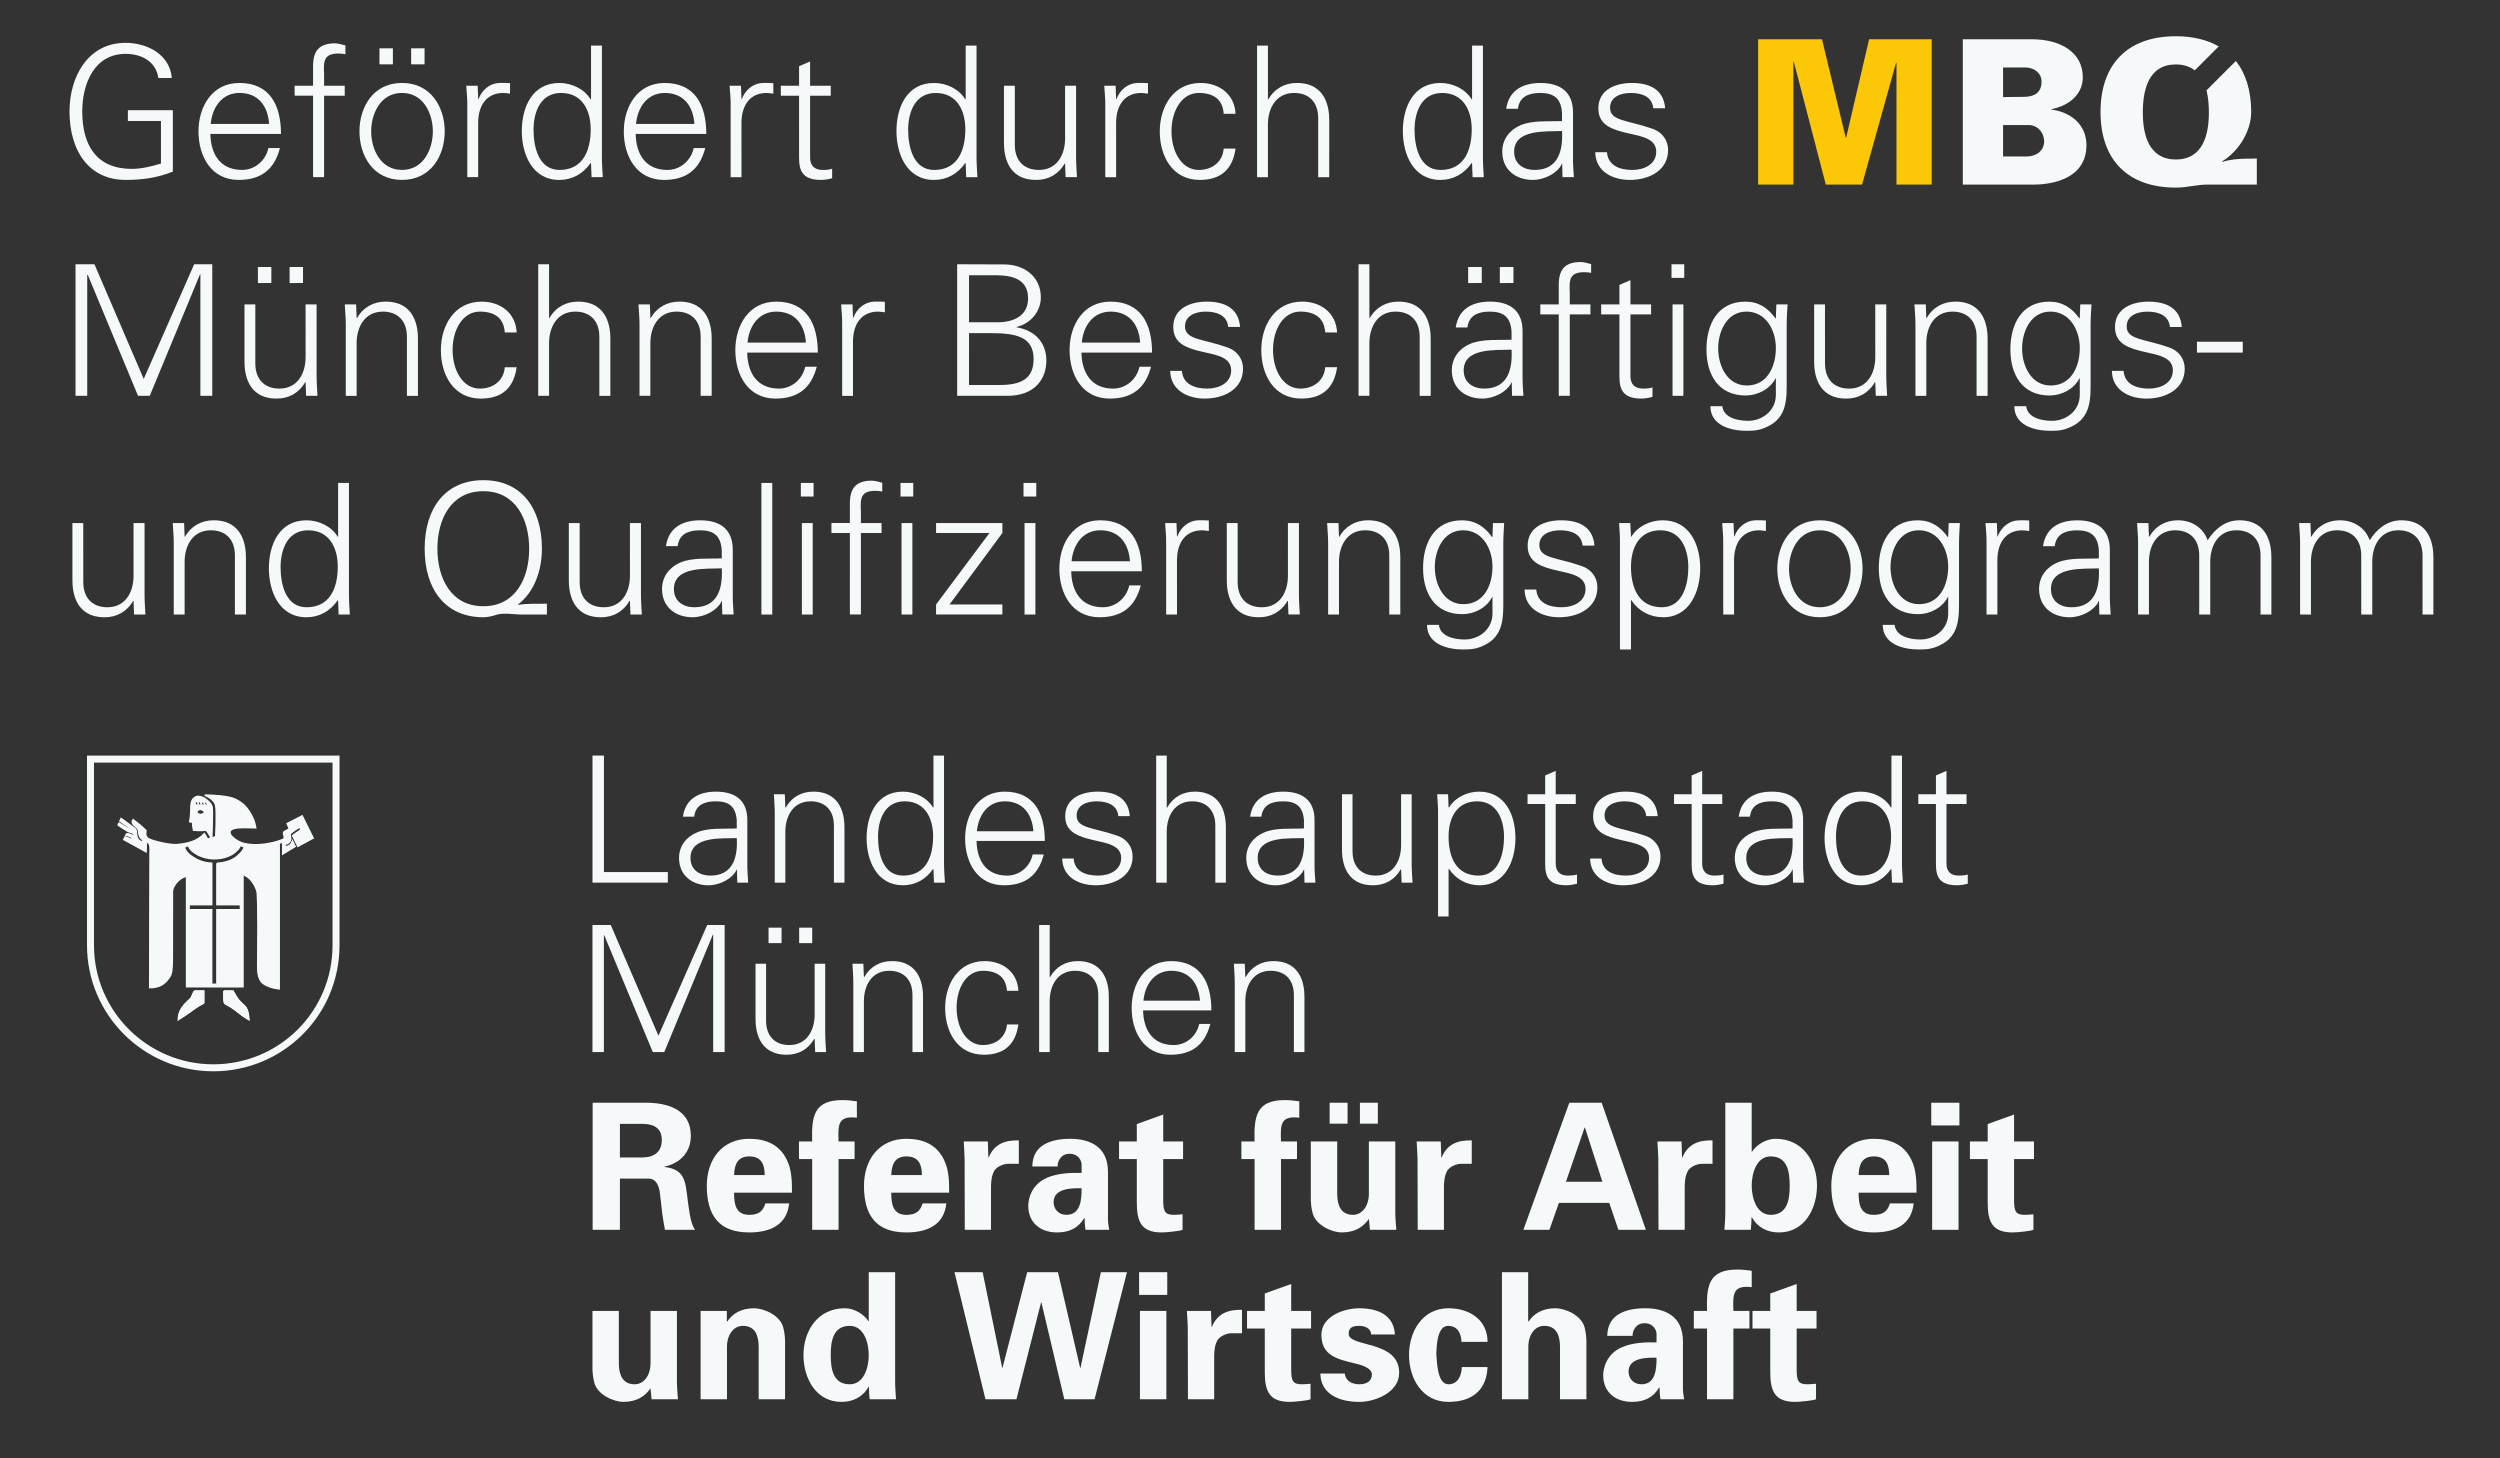 <?xml version="1.0" encoding="UTF-8" standalone="no"?>
<!-- Created with Inkscape (http://www.inkscape.org/) -->

<svg
   version="1.1"
   id="svg1"
   width="226.773"
   height="132.28"
   viewBox="0 0 226.773 132.28"
   sodipodi:docname="logo-MBQ.svg"
   inkscape:version="1.3 (0e150ed, 2023-07-21)"
   xmlns:inkscape="http://www.inkscape.org/namespaces/inkscape"
   xmlns:sodipodi="http://sodipodi.sourceforge.net/DTD/sodipodi-0.dtd"
   xmlns="http://www.w3.org/2000/svg"
   xmlns:svg="http://www.w3.org/2000/svg">
  <rect x="0" y="0" width="226.773" height="132.28" fill="#333333" stroke="none"/>
  <defs
     id="defs1">
    <clipPath
       clipPathUnits="userSpaceOnUse"
       id="clipPath2">
      <path
         d="m 1140.68,852.711 h 495.016 V 969.879 H 1140.68 Z"
         id="path2" />
    </clipPath>
    <clipPath
       clipPathUnits="userSpaceOnUse"
       id="clipPath4">
      <path
         d="m 1140.68,852.711 h 495.016 V 969.879 H 1140.68 Z"
         id="path4" />
    </clipPath>
    <clipPath
       clipPathUnits="userSpaceOnUse"
       id="clipPath6">
      <path
         d="m 1140.68,852.711 h 495.016 V 969.879 H 1140.68 Z"
         id="path6" />
    </clipPath>
    <clipPath
       clipPathUnits="userSpaceOnUse"
       id="clipPath10">
      <path
         d="M 0,537 V 992 H 1665 V 537 Z"
         transform="matrix(0.1,0,0,-0.1,-3.932,87.156)"
         id="path10" />
    </clipPath>
    <clipPath
       clipPathUnits="userSpaceOnUse"
       id="clipPath11">
      <path
         d=""
         transform="matrix(7.2191743e-4,0,0,-0.002,-0.035,0.757)"
         id="path11" />
    </clipPath>
    <clipPath
       clipPathUnits="userSpaceOnUse"
       id="clipPath12">
      <path
         d=""
         transform="matrix(7.2191743e-4,0,0,-0.002,-0.035,0.683)"
         id="path12" />
    </clipPath>
    <clipPath
       clipPathUnits="userSpaceOnUse"
       id="clipPath14">
      <path
         d="m 42.52,38.465 h 1344.7 v 457.598 h -1344.7 z"
         id="path14" />
    </clipPath>
    <clipPath
       clipPathUnits="userSpaceOnUse"
       id="clipPath16">
      <path
         d="m 42.52,38.465 h 1344.7 v 457.598 h -1344.7 z"
         id="path16" />
    </clipPath>
    <clipPath
       clipPathUnits="userSpaceOnUse"
       id="clipPath18">
      <path
         d="m 42.52,38.465 h 1344.7 v 457.598 h -1344.7 z"
         id="path18" />
    </clipPath>
    <clipPath
       clipPathUnits="userSpaceOnUse"
       id="clipPath20">
      <path
         d="m 42.52,38.465 h 1344.7 v 457.598 h -1344.7 z"
         id="path20" />
    </clipPath>
    <clipPath
       clipPathUnits="userSpaceOnUse"
       id="clipPath22">
      <path
         d="m 42.52,38.465 h 1344.7 v 457.598 h -1344.7 z"
         id="path22" />
    </clipPath>
    <clipPath
       clipPathUnits="userSpaceOnUse"
       id="clipPath24">
      <path
         d="m 42.52,38.465 h 1344.7 v 457.598 h -1344.7 z"
         id="path24" />
    </clipPath>
    <clipPath
       clipPathUnits="userSpaceOnUse"
       id="clipPath26">
      <path
         d="m 42.52,38.465 h 1344.7 v 457.598 h -1344.7 z"
         id="path26" />
    </clipPath>
    <clipPath
       clipPathUnits="userSpaceOnUse"
       id="clipPath28">
      <path
         d="m 42.52,38.465 h 1344.7 v 457.598 h -1344.7 z"
         id="path28" />
    </clipPath>
    <clipPath
       clipPathUnits="userSpaceOnUse"
       id="clipPath30">
      <path
         d="m 42.52,38.465 h 1344.7 v 457.598 h -1344.7 z"
         id="path30" />
    </clipPath>
    <clipPath
       clipPathUnits="userSpaceOnUse"
       id="clipPath32">
      <path
         d="m 42.52,38.465 h 1344.7 v 457.598 h -1344.7 z"
         id="path32" />
    </clipPath>
    <clipPath
       clipPathUnits="userSpaceOnUse"
       id="clipPath34">
      <path
         d="m 42.52,38.465 h 1344.7 v 457.598 h -1344.7 z"
         id="path34" />
    </clipPath>
    <clipPath
       clipPathUnits="userSpaceOnUse"
       id="clipPath36">
      <path
         d="m 42.52,38.465 h 1344.7 v 457.598 h -1344.7 z"
         id="path36" />
    </clipPath>
    <clipPath
       clipPathUnits="userSpaceOnUse"
       id="clipPath38">
      <path
         d="m 42.52,38.465 h 1344.7 v 457.598 h -1344.7 z"
         id="path38" />
    </clipPath>
    <clipPath
       clipPathUnits="userSpaceOnUse"
       id="clipPath40">
      <path
         d="m 42.52,38.465 h 1344.7 v 457.598 h -1344.7 z"
         id="path40" />
    </clipPath>
    <clipPath
       clipPathUnits="userSpaceOnUse"
       id="clipPath42">
      <path
         d="m 42.52,38.465 h 1344.7 v 457.598 h -1344.7 z"
         id="path42" />
    </clipPath>
    <clipPath
       clipPathUnits="userSpaceOnUse"
       id="clipPath44">
      <path
         d="m 42.52,38.465 h 1344.7 v 457.598 h -1344.7 z"
         id="path44" />
    </clipPath>
    <clipPath
       clipPathUnits="userSpaceOnUse"
       id="clipPath46">
      <path
         d="m 42.52,38.465 h 1344.7 v 457.598 h -1344.7 z"
         id="path46" />
    </clipPath>
    <clipPath
       clipPathUnits="userSpaceOnUse"
       id="clipPath48">
      <path
         d="m 42.52,38.465 h 1344.7 v 457.598 h -1344.7 z"
         id="path48" />
    </clipPath>
    <clipPath
       clipPathUnits="userSpaceOnUse"
       id="clipPath50">
      <path
         d="m 42.52,38.465 h 1344.7 v 457.598 h -1344.7 z"
         id="path50" />
    </clipPath>
    <clipPath
       clipPathUnits="userSpaceOnUse"
       id="clipPath52">
      <path
         d="m 42.52,38.465 h 1344.7 v 457.598 h -1344.7 z"
         id="path52" />
    </clipPath>
    <clipPath
       clipPathUnits="userSpaceOnUse"
       id="clipPath54">
      <path
         d="m 42.52,38.465 h 1344.7 v 457.598 h -1344.7 z"
         id="path54" />
    </clipPath>
    <clipPath
       clipPathUnits="userSpaceOnUse"
       id="clipPath56">
      <path
         d="m 42.52,38.465 h 1344.7 v 457.598 h -1344.7 z"
         id="path56" />
    </clipPath>
    <clipPath
       clipPathUnits="userSpaceOnUse"
       id="clipPath58">
      <path
         d="m 42.52,38.465 h 1344.7 v 457.598 h -1344.7 z"
         id="path58" />
    </clipPath>
    <clipPath
       clipPathUnits="userSpaceOnUse"
       id="clipPath60">
      <path
         d="m 42.52,38.465 h 1344.7 v 457.598 h -1344.7 z"
         id="path60" />
    </clipPath>
    <clipPath
       clipPathUnits="userSpaceOnUse"
       id="clipPath62">
      <path
         d="m 42.52,38.465 h 1344.7 v 457.598 h -1344.7 z"
         id="path62" />
    </clipPath>
    <clipPath
       clipPathUnits="userSpaceOnUse"
       id="clipPath64">
      <path
         d="m 42.52,38.465 h 1344.7 v 457.598 h -1344.7 z"
         id="path64" />
    </clipPath>
    <clipPath
       clipPathUnits="userSpaceOnUse"
       id="clipPath66">
      <path
         d="m 42.52,38.465 h 1344.7 v 457.598 h -1344.7 z"
         id="path66" />
    </clipPath>
    <clipPath
       clipPathUnits="userSpaceOnUse"
       id="clipPath68">
      <path
         d="m 42.52,38.465 h 1344.7 v 457.598 h -1344.7 z"
         id="path68" />
    </clipPath>
    <clipPath
       clipPathUnits="userSpaceOnUse"
       id="clipPath70">
      <path
         d="m 42.52,38.465 h 1344.7 v 457.598 h -1344.7 z"
         id="path70" />
    </clipPath>
    <clipPath
       clipPathUnits="userSpaceOnUse"
       id="clipPath72">
      <path
         d="m 42.52,38.465 h 1344.7 v 457.598 h -1344.7 z"
         id="path72" />
    </clipPath>
    <clipPath
       clipPathUnits="userSpaceOnUse"
       id="clipPath74">
      <path
         d="m 42.52,38.465 h 1344.7 v 457.598 h -1344.7 z"
         id="path74" />
    </clipPath>
    <clipPath
       clipPathUnits="userSpaceOnUse"
       id="clipPath76">
      <path
         d="m 42.52,38.465 h 1344.7 v 457.598 h -1344.7 z"
         id="path76" />
    </clipPath>
    <clipPath
       clipPathUnits="userSpaceOnUse"
       id="clipPath78">
      <path
         d="m 42.52,38.465 h 1344.7 v 457.598 h -1344.7 z"
         id="path78" />
    </clipPath>
    <clipPath
       clipPathUnits="userSpaceOnUse"
       id="clipPath80">
      <path
         d="m 42.52,38.465 h 1344.7 v 457.598 h -1344.7 z"
         id="path80" />
    </clipPath>
    <clipPath
       clipPathUnits="userSpaceOnUse"
       id="clipPath82">
      <path
         d="m 42.52,38.465 h 1344.7 v 457.598 h -1344.7 z"
         id="path82" />
    </clipPath>
    <clipPath
       clipPathUnits="userSpaceOnUse"
       id="clipPath84">
      <path
         d="m 42.52,38.465 h 1344.7 v 457.598 h -1344.7 z"
         id="path84" />
    </clipPath>
    <clipPath
       clipPathUnits="userSpaceOnUse"
       id="clipPath86">
      <path
         d="m 42.52,38.465 h 1344.7 v 457.598 h -1344.7 z"
         id="path86" />
    </clipPath>
    <clipPath
       clipPathUnits="userSpaceOnUse"
       id="clipPath88">
      <path
         d="m 42.52,38.465 h 1344.7 v 457.598 h -1344.7 z"
         id="path88" />
    </clipPath>
    <clipPath
       clipPathUnits="userSpaceOnUse"
       id="clipPath90">
      <path
         d="m 42.52,38.465 h 1344.7 v 457.598 h -1344.7 z"
         id="path90" />
    </clipPath>
    <clipPath
       clipPathUnits="userSpaceOnUse"
       id="clipPath92">
      <path
         d="m 42.52,38.465 h 1344.7 v 457.598 h -1344.7 z"
         id="path92" />
    </clipPath>
    <clipPath
       clipPathUnits="userSpaceOnUse"
       id="clipPath94">
      <path
         d="m 42.52,38.465 h 1344.7 v 457.598 h -1344.7 z"
         id="path94" />
    </clipPath>
    <clipPath
       clipPathUnits="userSpaceOnUse"
       id="clipPath96">
      <path
         d="m 42.52,38.465 h 1344.7 v 457.598 h -1344.7 z"
         id="path96" />
    </clipPath>
    <clipPath
       clipPathUnits="userSpaceOnUse"
       id="clipPath98">
      <path
         d="m 42.52,38.465 h 1344.7 v 457.598 h -1344.7 z"
         id="path98" />
    </clipPath>
    <clipPath
       clipPathUnits="userSpaceOnUse"
       id="clipPath100">
      <path
         d="m 42.52,38.465 h 1344.7 v 457.598 h -1344.7 z"
         id="path100" />
    </clipPath>
    <clipPath
       clipPathUnits="userSpaceOnUse"
       id="clipPath102">
      <path
         d="m 42.52,38.465 h 1344.7 v 457.598 h -1344.7 z"
         id="path102" />
    </clipPath>
    <clipPath
       clipPathUnits="userSpaceOnUse"
       id="clipPath104">
      <path
         d="m 42.52,38.465 h 1344.7 v 457.598 h -1344.7 z"
         id="path104" />
    </clipPath>
    <clipPath
       clipPathUnits="userSpaceOnUse"
       id="clipPath106">
      <path
         d="m 42.52,38.465 h 1344.7 v 457.598 h -1344.7 z"
         id="path106" />
    </clipPath>
    <clipPath
       clipPathUnits="userSpaceOnUse"
       id="clipPath108">
      <path
         d="m 42.52,38.465 h 1344.7 v 457.598 h -1344.7 z"
         id="path108" />
    </clipPath>
    <clipPath
       clipPathUnits="userSpaceOnUse"
       id="clipPath110">
      <path
         d="m 42.52,38.465 h 1344.7 v 457.598 h -1344.7 z"
         id="path110" />
    </clipPath>
    <clipPath
       clipPathUnits="userSpaceOnUse"
       id="clipPath112">
      <path
         d="m 42.52,38.465 h 1344.7 v 457.598 h -1344.7 z"
         id="path112" />
    </clipPath>
    <clipPath
       clipPathUnits="userSpaceOnUse"
       id="clipPath114">
      <path
         d="m 42.52,38.465 h 1344.7 v 457.598 h -1344.7 z"
         id="path114" />
    </clipPath>
    <clipPath
       clipPathUnits="userSpaceOnUse"
       id="clipPath116">
      <path
         d="m 42.52,38.465 h 1344.7 v 457.598 h -1344.7 z"
         id="path116" />
    </clipPath>
    <clipPath
       clipPathUnits="userSpaceOnUse"
       id="clipPath118">
      <path
         d="m 42.52,38.465 h 1344.7 v 457.598 h -1344.7 z"
         id="path118" />
    </clipPath>
    <clipPath
       clipPathUnits="userSpaceOnUse"
       id="clipPath120">
      <path
         d="m 42.52,38.465 h 1344.7 v 457.598 h -1344.7 z"
         id="path120" />
    </clipPath>
    <clipPath
       clipPathUnits="userSpaceOnUse"
       id="clipPath122">
      <path
         d="m 42.52,38.465 h 1344.7 v 457.598 h -1344.7 z"
         id="path122" />
    </clipPath>
    <clipPath
       clipPathUnits="userSpaceOnUse"
       id="clipPath124">
      <path
         d="m 42.52,38.465 h 1344.7 v 457.598 h -1344.7 z"
         id="path124" />
    </clipPath>
    <clipPath
       clipPathUnits="userSpaceOnUse"
       id="clipPath126">
      <path
         d="m 42.52,38.465 h 1344.7 v 457.598 h -1344.7 z"
         id="path126" />
    </clipPath>
    <clipPath
       clipPathUnits="userSpaceOnUse"
       id="clipPath128">
      <path
         d="m 42.52,38.465 h 1344.7 v 457.598 h -1344.7 z"
         id="path128" />
    </clipPath>
    <clipPath
       clipPathUnits="userSpaceOnUse"
       id="clipPath130">
      <path
         d="m 42.52,38.465 h 1344.7 v 457.598 h -1344.7 z"
         id="path130" />
    </clipPath>
  </defs>
  <sodipodi:namedview
     id="namedview1"
     pagecolor="#ffffff"
     bordercolor="#000000"
     borderopacity="0.25"
     inkscape:showpageshadow="2"
     inkscape:pageopacity="0.0"
     inkscape:pagecheckerboard="0"
     inkscape:deskcolor="#d1d1d1"
     inkscape:zoom="20.755234"
     inkscape:cx="200.47955"
     inkscape:cy="13.827837"
     inkscape:window-width="1648"
     inkscape:window-height="997"
     inkscape:window-x="43"
     inkscape:window-y="25"
     inkscape:window-maximized="0"
     inkscape:current-layer="g3">
    <inkscape:page
       x="0"
       y="0"
       inkscape:label="1"
       id="page1"
       width="226.773"
       height="132.28"
       margin="0"
       bleed="0" />
  </sodipodi:namedview>
  <g
     id="g3"
     inkscape:label="MBQ">
    <path
       id="path1"
       d="m 1199.09,868.695 v 99.11 h 43.54 l 16.21,-67.168 h 0.27 l 15.66,67.168 h 42.71 v -99.11 h -24.03 v 82.907 l -0.27,0.269 -23.22,-83.176 h -24.72 l -21.83,83.868 -0.28,-0.282 v -83.586"
       style="fill:#fbc707;fill-opacity:1;fill-rule:nonzero;stroke:none"
       transform="matrix(0.133,0,0,-0.133,0,132.28)"
       clip-path="url(#clipPath2)" />
    <path
       id="path3"
       d="m 1338.68,868.695 v 99.11 h 47.52 c 18.68,-0.137 34.32,-8.516 34.32,-25.957 0,-12.227 -10.29,-19.633 -21.41,-21.7 v -0.281 c 13.18,-1.777 23.89,-10.156 23.89,-24.304 0,-28.79 -36.8,-26.868 -37.77,-26.868 z m 27.46,59.688 14.01,0.144 c 7.42,0 12.23,2.883 12.23,10.438 0,5.629 -4.81,9.609 -11.27,9.609 h -14.97 z m 16.07,-40.516 c 6.87,0 11.95,4.121 11.95,10.301 0,5.496 -3.84,10.715 -10.02,11.129 h -18 v -21.43"
       style="fill:#f6f9fa;fill-opacity:1;fill-rule:nonzero;stroke:none"
       transform="matrix(0.133,0,0,-0.133,0,132.28)"
       clip-path="url(#clipPath4)" />
    <path
       id="path5"
       d="m 1515.71,884.164 -0.27,0.266 c 12.5,7.699 19.92,21.711 19.92,33.793 0,14.402 -3.62,26.132 -10.46,34.761 l -20.02,-20.039 c 1.21,-4.785 1.63,-10.054 1.63,-15.129 0,-14.703 -3.85,-32 -22.53,-32 -18.67,0 -22.52,17.297 -22.52,32 0,15.512 3.85,32.821 22.52,32.821 5.5,0 9.68,-1.528 12.9,-4.039 l 16.33,16.347 c -7.84,4.504 -17.62,6.922 -29.23,6.922 -32.82,0 -51.37,-18.961 -51.37,-51.644 0,-32.684 18.55,-51.586 51.37,-51.586 4.4,0 8.11,0.558 11.41,1.105 3.43,0.414 6.45,0.953 9.47,0.953 h 34.34 V 886.5 c -2.2,-0.137 -4.53,-0.137 -6.74,-0.137 -5.76,0 -11.53,-0.547 -16.75,-2.199"
       style="fill:#f6f9fa;fill-opacity:1;fill-rule:nonzero;stroke:none"
       transform="matrix(0.133,0,0,-0.133,0,132.28)"
       clip-path="url(#clipPath6)" />
  </g>
  <g
     id="g6"
     aria-label="Gefördert durch das &#10;Münchner Beschäftigungs-&#10;und Qualifzierungsprogramm"
     transform="matrix(1.333,0,0,1.333,5.243,16.072)"
     clip-path="url(#clipPath10)"
     inkscape:label="Gefoerdert durch"
     style="fill:#f6f9fa">
    <path
       id="path8"
       d="m 100.022,25.083 c 0,1.16 0.984,1.441 1.969,1.676 0.996,0.223 1.969,0.375 1.969,1.266 0,0.867 -0.832,1.242 -1.629,1.242 -0.832,0 -1.652,-0.281 -1.723,-1.207 h -0.797 c 0.023,1.371 1.266,1.887 2.344,1.887 1.312,0 2.613,-0.633 2.613,-2.039 0,-0.668 -0.41,-1.219 -1.055,-1.441 -1.688,-0.598 -2.895,-0.516 -2.895,-1.43 0,-0.738 0.715,-1.008 1.406,-1.008 0.773,0 1.465,0.258 1.535,1.043 h 0.809 c -0.105,-1.312 -1.09,-1.723 -2.273,-1.723 -1.09,0 -2.273,0.445 -2.273,1.734 z m 0,0"
       style="fill:#f6f9fa;fill-opacity:1;fill-rule:nonzero;stroke:none" />
    <path
       id="path7"
       d="m 4.769,-4.56 v 0.738 h 2.25 v 2.895 c -0.633,0.188 -1.312,0.363 -1.98,0.363 -2.426,0 -3.375,-1.629 -3.375,-3.914 0,-1.863 0.809,-3.914 2.953,-3.914 1.066,0 2.062,0.504 2.227,1.641 h 0.914 c -0.129,-1.582 -1.652,-2.391 -3.141,-2.391 -2.602,0 -3.82,2.355 -3.82,4.664 0,2.754 1.371,4.664 3.82,4.664 1.148,0 2.133,-0.141 3.211,-0.562 V -4.56 Z m 10.418,1.617 c 0,-1.945 -0.75,-3.469 -2.836,-3.469 -1.852,0 -2.777,1.617 -2.777,3.293 0,1.699 0.867,3.305 2.73,3.305 1.5,0 2.426,-0.68 2.812,-2.168 h -0.785 c -0.188,0.855 -0.914,1.488 -1.793,1.488 -1.523,0 -2.133,-1.125 -2.156,-2.449 z m -4.781,-0.68 c 0.094,-1.09 0.738,-2.109 1.957,-2.109 1.289,0 1.934,0.902 2.016,2.109 z m 7.714,3.621 V -5.544 h 1.406 v -0.68 h -1.406 v -0.797 c -0.047,-0.891 -0.012,-1.395 0.996,-1.395 0.152,0 0.316,0.023 0.457,0.047 v -0.598 c -0.223,-0.047 -0.469,-0.141 -0.703,-0.141 -1.066,0 -1.5,0.492 -1.5,1.559 v 1.324 h -1.254 v 0.68 h 1.254 v 5.543 z m 6.838,-7.676 v -1.09 h -0.914 v 1.09 z m -2.156,0 v -1.09 h -0.914 v 1.09 z m 2.719,4.559 c 0,1.16 -0.598,2.625 -2.098,2.625 -1.5,0 -2.098,-1.465 -2.098,-2.625 0,-1.148 0.598,-2.613 2.098,-2.613 1.5,0 2.098,1.465 2.098,2.613 z m -2.098,-3.293 c -1.98,0 -2.895,1.664 -2.895,3.293 0,1.641 0.914,3.305 2.895,3.305 1.98,0 2.906,-1.664 2.906,-3.305 0,-1.629 -0.926,-3.293 -2.906,-3.293 z m 5.183,2.66 c 0.023,-1.184 0.609,-1.98 1.711,-1.98 0.152,0 0.316,0.035 0.457,0.047 v -0.715 c -0.246,-0.012 -0.492,-0.023 -0.738,-0.012 -0.621,0.023 -1.184,0.469 -1.406,1.102 h -0.023 l -0.035,-0.914 H 27.796 c 0.023,0.422 0.082,0.914 0.07,1.395 v 4.828 h 0.738 z m 7.658,0.492 c 0,1.406 -0.504,2.766 -2.121,2.766 -1.43,0 -1.77,-1.582 -1.77,-2.73 0,-1.195 0.469,-2.508 1.875,-2.508 1.453,0 2.016,1.207 2.016,2.473 z m 0.059,3.258 h 0.762 C 37.06,-0.423 37.025,-0.915 37.025,-1.407 v -7.547 H 36.286 v 3.645 l -0.023,0.023 c -0.434,-0.727 -1.301,-1.125 -2.133,-1.125 -1.852,0 -2.555,1.664 -2.555,3.27 0,1.57 0.703,3.328 2.555,3.328 0.867,0 1.617,-0.41 2.133,-1.16 l 0.023,0.059 z M 44.129,-2.942 c 0,-1.945 -0.75,-3.469 -2.836,-3.469 -1.852,0 -2.777,1.617 -2.777,3.293 0,1.699 0.867,3.305 2.73,3.305 1.5,0 2.426,-0.68 2.812,-2.168 h -0.785 c -0.188,0.855 -0.914,1.488 -1.793,1.488 -1.523,0 -2.133,-1.125 -2.156,-2.449 z m -4.781,-0.68 c 0.094,-1.09 0.738,-2.109 1.957,-2.109 1.289,0 1.934,0.902 2.016,2.109 z m 7.175,-0.129 c 0.023,-1.184 0.609,-1.98 1.711,-1.98 0.152,0 0.316,0.035 0.457,0.047 v -0.715 c -0.246,-0.012 -0.492,-0.023 -0.738,-0.012 -0.621,0.023 -1.184,0.469 -1.406,1.102 h -0.023 l -0.035,-0.914 h -0.773 c 0.023,0.422 0.082,0.914 0.07,1.395 v 4.828 h 0.738 z m 3.92,2.086 c 0,0.844 -0.082,1.852 1.488,1.852 0.246,0 0.527,-0.047 0.762,-0.117 v -0.645 c -0.199,0.07 -0.422,0.082 -0.645,0.082 -0.574,0 -0.867,-0.316 -0.855,-0.879 v -4.172 h 1.406 v -0.68 h -1.406 v -1.652 l -0.75,0.328 v 1.324 h -1.242 v 0.68 h 1.242 z m 11.314,-1.594 c 0,1.406 -0.504,2.766 -2.121,2.766 -1.43,0 -1.77,-1.582 -1.77,-2.73 0,-1.195 0.469,-2.508 1.875,-2.508 1.453,0 2.016,1.207 2.016,2.473 z m 0.059,3.258 h 0.762 C 62.554,-0.423 62.519,-0.915 62.519,-1.407 v -7.547 h -0.738 v 3.645 l -0.023,0.023 c -0.434,-0.727 -1.301,-1.125 -2.133,-1.125 -1.852,0 -2.555,1.664 -2.555,3.27 0,1.57 0.703,3.328 2.555,3.328 0.867,0 1.617,-0.41 2.133,-1.16 l 0.023,0.059 z M 68.545,-2.638 c 0,1.113 -0.551,2.145 -1.781,2.145 -1.02,0 -1.641,-0.633 -1.641,-1.711 v -4.02 h -0.738 v 3.891 c 0,0.715 0.152,2.52 2.191,2.52 0.809,0 1.512,-0.363 1.945,-1.125 l 0.023,0.023 0.035,0.914 h 0.773 c -0.023,-0.422 -0.059,-0.914 -0.059,-1.406 v -4.816 h -0.75 z m 3.472,-1.113 c 0.023,-1.184 0.609,-1.98 1.711,-1.98 0.152,0 0.316,0.035 0.457,0.047 v -0.715 c -0.246,-0.012 -0.492,-0.023 -0.738,-0.012 -0.621,0.023 -1.184,0.469 -1.406,1.102 h -0.023 l -0.035,-0.914 h -0.773 c 0.023,0.422 0.082,0.914 0.07,1.395 v 4.828 h 0.738 z m 8.127,-0.562 c -0.059,-1.324 -1.102,-2.098 -2.379,-2.098 -1.852,0 -2.777,1.617 -2.777,3.293 0,1.699 0.867,3.305 2.719,3.305 1.418,0 2.238,-0.703 2.438,-2.133 h -0.809 c -0.059,0.855 -0.727,1.453 -1.699,1.453 -1.137,0 -1.852,-1.207 -1.852,-2.637 0,-1.406 0.715,-2.602 1.852,-2.602 1.031,0 1.641,0.457 1.699,1.418 z m 2.203,-4.641 h -0.738 v 8.953 h 0.738 V -3.587 c 0,-1.113 0.562,-2.145 1.781,-2.145 1.02,0 1.641,0.633 1.641,1.711 v 4.02 h 0.75 V -3.892 c 0,-0.727 -0.164,-2.52 -2.203,-2.52 -0.797,0 -1.512,0.363 -1.945,1.125 h -0.023 z m 13.869,5.695 c 0,1.406 -0.504,2.766 -2.121,2.766 -1.43,0 -1.77,-1.582 -1.77,-2.73 0,-1.195 0.469,-2.508 1.875,-2.508 1.453,0 2.016,1.207 2.016,2.473 z m 0.059,3.258 H 97.036 C 97.013,-0.423 96.978,-0.915 96.978,-1.407 v -7.547 h -0.738 v 3.645 l -0.023,0.023 c -0.434,-0.727 -1.301,-1.125 -2.133,-1.125 -1.852,0 -2.555,1.664 -2.555,3.27 0,1.57 0.703,3.328 2.555,3.328 0.867,0 1.617,-0.41 2.133,-1.16 l 0.023,0.059 z M 99.102,-1.735 c 0,-1.559 2.203,-1.359 3.258,-1.406 0.07,1.301 -0.234,2.648 -1.863,2.648 -0.75,0 -1.395,-0.398 -1.395,-1.242 z m 3.258,-2.086 c -0.902,0.047 -1.98,-0.07 -2.812,0.281 -0.75,0.316 -1.254,0.961 -1.254,1.805 0,1.219 0.914,1.922 2.074,1.922 0.844,0 1.676,-0.492 1.945,-1.02 l 0.035,-0.082 h 0.023 l 0.023,0.914 h 0.773 c -0.023,-0.422 -0.07,-0.914 -0.059,-1.406 v -2.941 c 0.023,-1.43 -0.832,-2.062 -2.215,-2.062 -1.184,0 -2.145,0.48 -2.332,1.758 h 0.797 c 0.105,-0.844 0.75,-1.078 1.523,-1.078 0.879,0 1.406,0.328 1.477,1.336 z m 2.473,-0.855 c 0,1.16 0.984,1.441 1.969,1.676 0.996,0.223 1.969,0.375 1.969,1.266 0,0.867 -0.832,1.242 -1.629,1.242 -0.832,0 -1.652,-0.281 -1.723,-1.207 h -0.797 c 0.023,1.371 1.266,1.887 2.344,1.887 1.312,0 2.613,-0.633 2.613,-2.039 0,-0.668 -0.41,-1.219 -1.055,-1.441 -1.688,-0.598 -2.895,-0.516 -2.895,-1.43 0,-0.738 0.715,-1.008 1.406,-1.008 0.773,0 1.465,0.258 1.535,1.043 h 0.809 c -0.105,-1.312 -1.09,-1.723 -2.273,-1.723 -1.09,0 -2.273,0.445 -2.273,1.734 z M 2.003,14.879 V 6.641 h 0.035 l 3.422,8.238 h 0.797 l 3.422,-8.273 h 0.023 V 14.879 H 10.511 V 5.926 H 9.28 L 5.847,13.73 2.495,5.926 H 1.206 V 14.879 Z M 16.687,7.203 V 6.113 h -0.914 v 1.09 z m -2.156,0 V 6.113 h -0.914 v 1.09 z m 2.332,5.039 c 0,1.113 -0.551,2.145 -1.781,2.145 -1.02,0 -1.641,-0.633 -1.641,-1.711 V 8.656 h -0.738 v 3.891 c 0,0.715 0.152,2.52 2.191,2.52 0.809,0 1.512,-0.363 1.945,-1.125 l 0.023,0.023 0.035,0.914 h 0.773 c -0.023,-0.422 -0.059,-0.914 -0.059,-1.406 V 8.656 h -0.75 z m 3.472,-0.949 c 0,-1.113 0.562,-2.145 1.781,-2.145 1.02,0 1.641,0.633 1.641,1.711 v 4.02 h 0.75 v -3.891 c 0,-0.727 -0.164,-2.52 -2.203,-2.52 -0.797,0 -1.512,0.363 -1.945,1.125 l -0.023,-0.023 -0.035,-0.914 h -0.773 c 0.023,0.422 0.07,0.914 0.07,1.395 v 4.828 h 0.738 z M 31.224,10.566 C 31.165,9.242 30.122,8.469 28.845,8.469 c -1.852,0 -2.777,1.617 -2.777,3.293 0,1.699 0.867,3.305 2.719,3.305 1.418,0 2.238,-0.703 2.438,-2.133 h -0.809 c -0.059,0.855 -0.727,1.453 -1.699,1.453 -1.137,0 -1.852,-1.207 -1.852,-2.637 0,-1.406 0.715,-2.602 1.852,-2.602 1.031,0 1.641,0.457 1.699,1.418 z m 2.206,-4.641 h -0.738 v 8.953 h 0.738 V 11.293 c 0,-1.113 0.562,-2.145 1.781,-2.145 1.02,0 1.641,0.633 1.641,1.711 v 4.02 h 0.75 v -3.891 c 0,-0.727 -0.164,-2.52 -2.203,-2.52 -0.797,0 -1.512,0.363 -1.945,1.125 h -0.023 z m 6.894,5.367 c 0,-1.113 0.562,-2.145 1.781,-2.145 1.02,0 1.641,0.633 1.641,1.711 v 4.02 h 0.75 v -3.891 c 0,-0.727 -0.164,-2.52 -2.203,-2.52 -0.797,0 -1.512,0.363 -1.945,1.125 l -0.023,-0.023 -0.035,-0.914 H 39.515 c 0.023,0.422 0.07,0.914 0.07,1.395 v 4.828 h 0.738 z m 11.394,0.645 c 0,-1.945 -0.75,-3.469 -2.836,-3.469 -1.852,0 -2.777,1.617 -2.777,3.293 0,1.699 0.867,3.305 2.73,3.305 1.5,0 2.426,-0.68 2.812,-2.168 h -0.785 c -0.188,0.855 -0.914,1.488 -1.793,1.488 -1.523,0 -2.133,-1.125 -2.156,-2.449 z m -4.781,-0.68 c 0.094,-1.09 0.738,-2.109 1.957,-2.109 1.289,0 1.934,0.902 2.016,2.109 z m 7.175,-0.129 c 0.023,-1.184 0.609,-1.98 1.711,-1.98 0.152,0 0.316,0.035 0.457,0.047 V 8.48 c -0.246,-0.012 -0.492,-0.023 -0.738,-0.012 -0.621,0.023 -1.184,0.469 -1.406,1.102 h -0.023 l -0.035,-0.914 h -0.773 c 0.023,0.422 0.082,0.914 0.07,1.395 v 4.828 h 0.738 z m 7.896,-0.516 h 1.488 c 1.676,0 2.906,0.234 2.906,1.758 0,1.383 -0.891,1.793 -2.426,1.77 h -1.969 z m 0,-0.738 V 6.676 h 1.91 c 1.043,0.012 2.109,0.27 2.109,1.57 0,1.219 -1.031,1.629 -2.074,1.629 z m 2.602,5.004 c 1.945,0 2.66,-1.219 2.66,-2.391 0,-1.277 -0.82,-2.074 -2.027,-2.273 v -0.023 c 0.938,-0.223 1.652,-1.031 1.652,-2.016 0,-1.43 -1.16,-2.238 -2.484,-2.238 l -3.211,-0.012 v 8.953 z m 9.853,-2.941 c 0,-1.945 -0.75,-3.469 -2.836,-3.469 -1.852,0 -2.777,1.617 -2.777,3.293 0,1.699 0.867,3.305 2.73,3.305 1.5,0 2.426,-0.68 2.812,-2.168 h -0.785 c -0.188,0.855 -0.914,1.488 -1.793,1.488 -1.523,0 -2.133,-1.125 -2.156,-2.449 z m -4.781,-0.68 c 0.094,-1.09 0.738,-2.109 1.957,-2.109 1.289,0 1.934,0.902 2.016,2.109 z m 6.226,-1.055 c 0,1.16 0.984,1.441 1.969,1.676 0.996,0.223 1.969,0.375 1.969,1.266 0,0.867 -0.832,1.242 -1.629,1.242 -0.832,0 -1.652,-0.281 -1.723,-1.207 h -0.797 c 0.023,1.371 1.266,1.887 2.344,1.887 1.312,0 2.613,-0.633 2.613,-2.039 0,-0.668 -0.41,-1.219 -1.055,-1.441 -1.688,-0.598 -2.895,-0.516 -2.895,-1.43 0,-0.738 0.715,-1.008 1.406,-1.008 0.773,0 1.465,0.258 1.535,1.043 h 0.809 C 80.346,8.879 79.362,8.469 78.178,8.469 c -1.09,0 -2.273,0.445 -2.273,1.734 z m 11.145,0.363 c -0.059,-1.324 -1.102,-2.098 -2.379,-2.098 -1.852,0 -2.777,1.617 -2.777,3.293 0,1.699 0.867,3.305 2.719,3.305 1.418,0 2.238,-0.703 2.438,-2.133 h -0.809 c -0.059,0.855 -0.727,1.453 -1.699,1.453 -1.137,0 -1.852,-1.207 -1.852,-2.637 0,-1.406 0.715,-2.602 1.852,-2.602 1.031,0 1.641,0.457 1.699,1.418 z M 89.252,5.926 H 88.514 V 14.879 H 89.252 V 11.293 c 0,-1.113 0.562,-2.145 1.781,-2.145 1.02,0 1.641,0.633 1.641,1.711 v 4.02 h 0.75 v -3.891 c 0,-0.727 -0.164,-2.52 -2.203,-2.52 -0.797,0 -1.512,0.363 -1.945,1.125 h -0.023 z m 9.803,1.277 V 6.113 h -0.926 v 1.09 z m -2.156,0 V 6.113 h -0.926 v 1.09 z m -1.23,5.941 c 0,-1.559 2.203,-1.359 3.258,-1.406 0.07,1.301 -0.234,2.648 -1.863,2.648 -0.75,0 -1.395,-0.398 -1.395,-1.242 z m 3.258,-2.086 c -0.902,0.047 -1.98,-0.07 -2.812,0.281 -0.75,0.316 -1.254,0.961 -1.254,1.805 0,1.219 0.914,1.922 2.074,1.922 0.844,0 1.676,-0.492 1.945,-1.02 l 0.035,-0.082 h 0.023 l 0.023,0.914 h 0.773 c -0.023,-0.422 -0.07,-0.914 -0.059,-1.406 v -2.941 c 0.023,-1.43 -0.832,-2.063 -2.215,-2.063 -1.184,0 -2.145,0.48 -2.332,1.758 h 0.797 c 0.105,-0.844 0.75,-1.078 1.523,-1.078 0.879,0 1.406,0.328 1.477,1.336 z m 3.961,3.82 V 9.336 h 1.406 V 8.656 h -1.406 v -0.797 c -0.047,-0.891 -0.012,-1.395 0.996,-1.395 0.152,0 0.316,0.023 0.457,0.047 V 5.914 c -0.223,-0.047 -0.469,-0.141 -0.703,-0.141 -1.066,0 -1.5,0.492 -1.5,1.559 v 1.324 h -1.254 v 0.68 h 1.254 v 5.543 z m 3.378,-1.664 c 0,0.844 -0.082,1.852 1.488,1.852 0.246,0 0.527,-0.047 0.762,-0.117 v -0.645 c -0.199,0.07 -0.422,0.082 -0.645,0.082 -0.574,0 -0.867,-0.316 -0.855,-0.879 V 9.336 h 1.406 V 8.656 h -1.406 V 7.004 l -0.75,0.328 v 1.324 h -1.242 v 0.68 h 1.242 z m 3.615,-4.559 v 6.223 h 0.738 V 8.656 Z m 0.797,-2.73 h -0.867 v 0.926 h 0.867 z m 6.234,5.707 c 0,1.207 -0.551,2.543 -1.98,2.543 -1.359,0 -1.945,-1.383 -1.945,-2.52 0,-1.137 0.574,-2.508 1.922,-2.508 1.348,0 2.004,1.289 2.004,2.484 z m 0,-2.062 -0.023,0.047 c -0.504,-0.715 -1.148,-1.148 -2.051,-1.148 -1.898,0 -2.648,1.559 -2.648,3.246 0,1.711 0.797,3.141 2.672,3.141 0.809,0 1.664,-0.434 2.027,-1.172 h 0.023 v 1.172 c -0.023,1.043 -0.926,1.723 -1.887,1.723 -0.797,0 -1.676,-0.246 -1.758,-0.996 h -0.809 c 0,1.289 1.336,1.676 2.461,1.676 0.586,0 0.926,-0.047 1.418,-0.281 1.371,-0.645 1.312,-1.945 1.312,-3.188 v -3.738 c 0,-0.48 0.035,-0.973 0.059,-1.395 h -0.762 z m 6.765,2.672 c 0,1.113 -0.551,2.145 -1.781,2.145 -1.02,0 -1.641,-0.633 -1.641,-1.711 V 8.656 h -0.738 v 3.891 c 0,0.715 0.152,2.52 2.191,2.52 0.809,0 1.512,-0.363 1.945,-1.125 l 0.023,0.023 0.035,0.914 h 0.773 c -0.023,-0.422 -0.059,-0.914 -0.059,-1.406 V 8.656 h -0.75 z m 3.472,-0.949 c 0,-1.113 0.562,-2.145 1.781,-2.145 1.02,0 1.641,0.633 1.641,1.711 v 4.02 h 0.75 v -3.891 c 0,-0.727 -0.164,-2.52 -2.203,-2.52 -0.797,0 -1.512,0.363 -1.945,1.125 l -0.023,-0.023 -0.035,-0.914 h -0.773 c 0.023,0.422 0.07,0.914 0.07,1.395 v 4.828 h 0.738 z m 10.444,0.34 c 0,1.207 -0.551,2.543 -1.98,2.543 -1.359,0 -1.945,-1.383 -1.945,-2.52 0,-1.137 0.574,-2.508 1.922,-2.508 1.348,0 2.004,1.289 2.004,2.484 z m 0,-2.062 -0.023,0.047 c -0.504,-0.715 -1.148,-1.148 -2.051,-1.148 -1.898,0 -2.648,1.559 -2.648,3.246 0,1.711 0.797,3.141 2.672,3.141 0.809,0 1.664,-0.434 2.027,-1.172 h 0.023 v 1.172 c -0.023,1.043 -0.926,1.723 -1.887,1.723 -0.797,0 -1.676,-0.246 -1.758,-0.996 h -0.809 c 0,1.289 1.336,1.676 2.461,1.676 0.586,0 0.926,-0.047 1.418,-0.281 1.371,-0.645 1.312,-1.945 1.312,-3.188 v -3.738 c 0,-0.48 0.035,-0.973 0.059,-1.395 h -0.762 z m 2.396,0.633 c 0,1.16 0.984,1.441 1.969,1.676 0.996,0.223 1.969,0.375 1.969,1.266 0,0.867 -0.832,1.242 -1.629,1.242 -0.832,0 -1.652,-0.281 -1.723,-1.207 h -0.797 c 0.023,1.371 1.266,1.887 2.344,1.887 1.312,0 2.613,-0.633 2.613,-2.039 0,-0.668 -0.41,-1.219 -1.055,-1.441 -1.688,-0.598 -2.895,-0.516 -2.895,-1.43 0,-0.738 0.715,-1.008 1.406,-1.008 0.773,0 1.465,0.258 1.535,1.043 h 0.809 c -0.105,-1.312 -1.09,-1.723 -2.273,-1.723 -1.09,0 -2.273,0.445 -2.273,1.734 z m 5.578,1.734 h 3.117 V 11.199 H 145.567 Z M 5.155,27.122 c 0,1.113 -0.551,2.145 -1.781,2.145 -1.02,0 -1.641,-0.633 -1.641,-1.711 V 23.536 H 0.995 v 3.891 c 0,0.715 0.152,2.52 2.191,2.52 0.809,0 1.512,-0.363 1.945,-1.125 l 0.023,0.023 0.035,0.914 h 0.773 c -0.023,-0.422 -0.059,-0.914 -0.059,-1.406 v -4.816 h -0.75 z M 8.63,26.173 c 0,-1.113 0.562,-2.145 1.781,-2.145 1.02,0 1.641,0.633 1.641,1.711 V 29.759 h 0.75 v -3.891 c 0,-0.727 -0.164,-2.52 -2.203,-2.52 -0.797,0 -1.512,0.363 -1.945,1.125 L 8.63,24.45 8.595,23.536 H 7.821 c 0.023,0.422 0.07,0.914 0.07,1.395 V 29.759 H 8.63 Z m 10.421,0.328 c 0,1.406 -0.504,2.766 -2.121,2.766 -1.43,0 -1.77,-1.582 -1.77,-2.73 0,-1.195 0.469,-2.508 1.875,-2.508 1.453,0 2.016,1.207 2.016,2.473 z m 0.059,3.258 h 0.762 c -0.023,-0.422 -0.059,-0.914 -0.059,-1.406 v -7.547 h -0.738 v 3.645 l -0.023,0.023 c -0.434,-0.727 -1.301,-1.125 -2.133,-1.125 -1.852,0 -2.555,1.664 -2.555,3.27 0,1.57 0.703,3.328 2.555,3.328 0.867,0 1.617,-0.41 2.133,-1.16 l 0.023,0.059 z m 6.721,-4.477 c 0,-1.957 0.891,-3.914 3.129,-3.914 2.227,0 3.117,1.957 3.117,3.914 0,1.957 -0.891,3.914 -3.117,3.914 -2.238,0 -3.129,-1.957 -3.129,-3.914 z m 5.438,3.82 v 0.023 h 0.047 V 29.103 Z M 33.283,29.759 v -0.738 c -0.656,0.023 -1.324,-0.023 -1.945,0.082 l -0.023,-0.023 c 1.125,-0.855 1.629,-2.344 1.629,-3.797 0,-2.789 -1.418,-4.664 -3.984,-4.664 -2.566,0 -3.996,1.875 -3.996,4.664 0,2.789 1.43,4.664 3.996,4.664 0.258,0 0.598,-0.07 0.914,-0.176 0.48,-0.141 1.195,-0.012 1.582,-0.012 z m 5.651,-2.637 c 0,1.113 -0.551,2.145 -1.781,2.145 -1.02,0 -1.641,-0.633 -1.641,-1.711 v -4.02 h -0.738 v 3.891 c 0,0.715 0.152,2.52 2.191,2.52 0.809,0 1.512,-0.363 1.945,-1.125 l 0.023,0.023 0.035,0.914 h 0.773 c -0.023,-0.422 -0.059,-0.914 -0.059,-1.406 v -4.816 h -0.75 z m 2.991,0.902 c 0,-1.559 2.203,-1.359 3.258,-1.406 0.07,1.301 -0.234,2.648 -1.863,2.648 -0.75,0 -1.395,-0.398 -1.395,-1.242 z m 3.258,-2.086 c -0.902,0.047 -1.98,-0.07 -2.812,0.281 -0.75,0.316 -1.254,0.961 -1.254,1.805 0,1.219 0.914,1.922 2.074,1.922 0.844,0 1.676,-0.492 1.945,-1.02 l 0.035,-0.082 h 0.023 l 0.023,0.914 h 0.773 c -0.023,-0.422 -0.07,-0.914 -0.059,-1.406 v -2.941 c 0.023,-1.43 -0.832,-2.062 -2.215,-2.062 -1.184,0 -2.145,0.48 -2.332,1.758 h 0.797 c 0.105,-0.844 0.75,-1.078 1.523,-1.078 0.879,0 1.406,0.328 1.477,1.336 z m 3.434,-5.133 H 47.879 V 29.759 h 0.738 z m 2.016,2.73 V 29.759 h 0.738 v -6.223 z m 0.797,-2.73 h -0.867 v 0.926 h 0.867 z m 5.985,2.73 V 29.759 h 0.738 v -6.223 z m 0.797,-2.73 h -0.867 v 0.926 h 0.867 z m -3.562,8.953 v -5.543 h 1.406 v -0.68 h -1.406 v -0.797 c -0.047,-0.891 -0.012,-1.395 0.996,-1.395 0.152,0 0.316,0.023 0.457,0.047 v -0.598 c -0.223,-0.047 -0.469,-0.141 -0.703,-0.141 -1.066,0 -1.5,0.492 -1.5,1.559 v 1.324 h -1.254 v 0.68 h 1.254 V 29.759 Z m 5.115,0 h 4.512 v -0.68 h -3.598 l 3.598,-4.863 v -0.68 h -4.512 v 0.68 h 3.633 l -3.633,4.863 z m 6.021,-6.223 V 29.759 h 0.738 v -6.223 z m 0.797,-2.73 h -0.867 v 0.926 h 0.867 z m 7.184,6.012 c 0,-1.945 -0.75,-3.469 -2.836,-3.469 -1.852,0 -2.777,1.617 -2.777,3.293 0,1.699 0.867,3.305 2.73,3.305 1.5,0 2.426,-0.68 2.812,-2.168 h -0.785 c -0.188,0.855 -0.914,1.488 -1.793,1.488 -1.523,0 -2.133,-1.125 -2.156,-2.449 z m -4.781,-0.68 c 0.094,-1.09 0.738,-2.109 1.957,-2.109 1.289,0 1.934,0.902 2.016,2.109 z M 76.159,26.009 c 0.023,-1.184 0.609,-1.98 1.711,-1.98 0.152,0 0.316,0.035 0.457,0.047 v -0.715 c -0.246,-0.012 -0.492,-0.023 -0.738,-0.012 -0.621,0.023 -1.184,0.469 -1.406,1.102 h -0.023 l -0.035,-0.914 h -0.773 c 0.023,0.422 0.082,0.914 0.07,1.395 V 29.759 h 0.738 z m 7.55,1.113 c 0,1.113 -0.551,2.145 -1.781,2.145 -1.02,0 -1.641,-0.633 -1.641,-1.711 v -4.02 h -0.738 v 3.891 c 0,0.715 0.152,2.52 2.191,2.52 0.809,0 1.512,-0.363 1.945,-1.125 l 0.023,0.023 0.035,0.914 h 0.773 c -0.023,-0.422 -0.059,-0.914 -0.059,-1.406 v -4.816 h -0.75 z m 3.475,-0.949 c 0,-1.113 0.562,-2.145 1.781,-2.145 1.02,0 1.641,0.633 1.641,1.711 V 29.759 h 0.75 v -3.891 c 0,-0.727 -0.164,-2.52 -2.203,-2.52 -0.797,0 -1.512,0.363 -1.945,1.125 l -0.023,-0.023 -0.035,-0.914 H 86.375 c 0.023,0.422 0.07,0.914 0.07,1.395 V 29.759 h 0.738 z m 10.444,0.34 c 0,1.207 -0.551,2.543 -1.98,2.543 -1.359,0 -1.945,-1.383 -1.945,-2.52 0,-1.137 0.574,-2.508 1.922,-2.508 1.348,0 2.004,1.289 2.004,2.484 z m 0,-2.062 -0.023,0.047 c -0.504,-0.715 -1.148,-1.148 -2.051,-1.148 -1.898,0 -2.648,1.559 -2.648,3.246 0,1.711 0.797,3.141 2.672,3.141 0.809,0 1.664,-0.434 2.027,-1.172 h 0.023 v 1.172 c -0.023,1.043 -0.926,1.723 -1.887,1.723 -0.797,0 -1.676,-0.246 -1.758,-0.996 h -0.809 c 0,1.289 1.336,1.676 2.461,1.676 0.586,0 0.926,-0.047 1.418,-0.281 1.371,-0.645 1.312,-1.945 1.312,-3.188 V 24.931 c 0,-0.48 0.035,-0.973 0.059,-1.395 h -0.762 z m 0,0"
       style="fill:#f6f9fa;fill-opacity:1;fill-rule:nonzero;stroke:none"
       inkscape:label="path" />
    <path
       id="path9"
       d="m 107.053,26.501 c 0,-1.266 0.551,-2.473 2.004,-2.473 1.418,0 1.898,1.312 1.898,2.508 0,1.148 -0.363,2.73 -1.793,2.73 -1.617,0 -2.109,-1.359 -2.109,-2.766 z m 0,2.285 h 0.023 c 0.504,0.75 1.266,1.16 2.168,1.16 1.805,0 2.52,-1.758 2.52,-3.328 0,-1.605 -0.715,-3.27 -2.555,-3.27 -0.832,0 -1.699,0.398 -2.133,1.125 l -0.023,-0.023 -0.047,-0.914 h -0.762 c 0.023,0.422 0.07,0.914 0.059,1.395 v 7.207 h 0.75 z M 114.067,26.009 c 0.023,-1.184 0.609,-1.98 1.711,-1.98 0.152,0 0.316,0.035 0.457,0.047 v -0.715 c -0.246,-0.012 -0.492,-0.023 -0.738,-0.012 -0.621,0.023 -1.184,0.469 -1.406,1.102 h -0.023 l -0.035,-0.914 h -0.773 c 0.023,0.422 0.082,0.914 0.07,1.395 V 29.759 h 0.738 z m 7.937,0.633 c 0,1.16 -0.598,2.625 -2.098,2.625 -1.5,0 -2.098,-1.465 -2.098,-2.625 0,-1.148 0.598,-2.613 2.098,-2.613 1.5,0 2.098,1.465 2.098,2.613 z m -2.098,-3.293 c -1.98,0 -2.895,1.664 -2.895,3.293 0,1.641 0.914,3.305 2.895,3.305 1.98,0 2.906,-1.664 2.906,-3.305 0,-1.629 -0.926,-3.293 -2.906,-3.293 z m 8.733,3.164 c 0,1.207 -0.551,2.543 -1.98,2.543 -1.359,0 -1.945,-1.383 -1.945,-2.52 0,-1.137 0.574,-2.508 1.922,-2.508 1.348,0 2.004,1.289 2.004,2.484 z m 0,-2.062 -0.023,0.047 c -0.504,-0.715 -1.148,-1.148 -2.051,-1.148 -1.898,0 -2.648,1.559 -2.648,3.246 0,1.711 0.797,3.141 2.672,3.141 0.809,0 1.664,-0.434 2.027,-1.172 h 0.023 v 1.172 c -0.023,1.043 -0.926,1.723 -1.887,1.723 -0.797,0 -1.676,-0.246 -1.758,-0.996 h -0.809 c 0,1.289 1.336,1.676 2.461,1.676 0.586,0 0.926,-0.047 1.418,-0.281 1.371,-0.645 1.312,-1.945 1.312,-3.188 V 24.931 c 0,-0.48 0.035,-0.973 0.059,-1.395 h -0.762 z m 3.346,1.559 c 0.023,-1.184 0.609,-1.98 1.711,-1.98 0.152,0 0.316,0.035 0.457,0.047 v -0.715 c -0.246,-0.012 -0.492,-0.023 -0.738,-0.012 -0.621,0.023 -1.184,0.469 -1.406,1.102 h -0.023 l -0.035,-0.914 h -0.773 c 0.023,0.422 0.082,0.914 0.07,1.395 V 29.759 h 0.738 z m 3.647,2.016 c 0,-1.559 2.203,-1.359 3.258,-1.406 0.07,1.301 -0.234,2.648 -1.863,2.648 -0.75,0 -1.395,-0.398 -1.395,-1.242 z m 3.258,-2.086 c -0.902,0.047 -1.98,-0.07 -2.812,0.281 -0.75,0.316 -1.254,0.961 -1.254,1.805 0,1.219 0.914,1.922 2.074,1.922 0.844,0 1.676,-0.492 1.945,-1.02 l 0.035,-0.082 h 0.023 l 0.023,0.914 h 0.773 c -0.023,-0.422 -0.07,-0.914 -0.059,-1.406 v -2.941 c 0.023,-1.43 -0.832,-2.062 -2.215,-2.062 -1.184,0 -2.145,0.48 -2.332,1.758 h 0.797 c 0.105,-0.844 0.75,-1.078 1.523,-1.078 0.879,0 1.406,0.328 1.477,1.336 z m 3.375,-2.402 h -0.773 c 0.023,0.422 0.07,0.914 0.07,1.395 V 29.759 H 142.3 v -3.586 c 0,-1.113 0.562,-2.145 1.781,-2.145 1.02,0 1.641,0.633 1.641,1.711 V 29.759 h 0.75 v -3.586 c 0,-1.113 0.551,-2.145 1.781,-2.145 1.02,0 1.641,0.633 1.641,1.711 V 29.759 h 0.738 v -3.891 c 0,-0.727 -0.164,-2.52 -2.191,-2.52 -0.973,0 -1.688,0.633 -2.145,1.359 -0.281,-0.809 -1.043,-1.359 -2.027,-1.359 -0.797,0 -1.512,0.363 -1.945,1.125 L 142.3,24.45 Z m 11.024,0 h -0.773 c 0.023,0.422 0.07,0.914 0.07,1.395 V 29.759 h 0.738 v -3.586 c 0,-1.113 0.562,-2.145 1.781,-2.145 1.02,0 1.641,0.633 1.641,1.711 V 29.759 h 0.75 v -3.586 c 0,-1.113 0.551,-2.145 1.781,-2.145 1.02,0 1.641,0.633 1.641,1.711 V 29.759 h 0.738 v -3.891 c 0,-0.727 -0.164,-2.52 -2.191,-2.52 -0.973,0 -1.688,0.633 -2.145,1.359 -0.281,-0.809 -1.043,-1.359 -2.027,-1.359 -0.797,0 -1.512,0.363 -1.945,1.125 l -0.023,-0.023 z m 0,0"
       style="fill:#f6f9fa;fill-opacity:1;fill-rule:nonzero;stroke:none" />
  </g>
  <g
     id="g130"
     inkscape:label="Referat für Arbeit und Wirtschaft"
     style="fill:#f6f9fa">
    <path
       id="path17"
       d="m 566.582,70.391 c 0,9.238 1.441,19.922 12.961,19.922 9.727,0 12.965,-11.641 12.965,-19.922 0,-8.285 -3.238,-19.922 -12.965,-19.922 -11.52,0 -12.961,10.672 -12.961,19.922 m 25.926,23.164 h -0.242 c -3.36,5.039 -9.84,8.758 -16.082,8.758 -18.723,0 -28.204,-15.723 -28.204,-31.922 0,-15.492 8.282,-31.926 25.922,-31.926 7.801,0 14.528,3.242 18.485,10.32 h 0.242 c 0,-2.879 0.238,-5.641 0.476,-8.524 h 18.004 c -0.238,3.965 -0.601,8.039 -0.601,12.004 v 74.656 h -18 V 93.555"
       style="fill:#f6f9fa;fill-opacity:1;fill-rule:evenodd;stroke:none"
       transform="matrix(0.133,0,0,-0.133,0,132.28)"
       clip-path="url(#clipPath18)" />
    <path
       id="path19"
       d="m 683.75,61.746 h -0.238 L 670.188,126.922 H 650.98 l 21.129,-86.66 h 21.125 l 16.801,66.015 h 0.238 l 15.606,-66.015 h 20.641 l 22.089,86.66 H 750.836 L 736.93,61.746 h -0.254 L 721.559,126.922 H 700.551 L 683.75,61.746"
       style="fill:#f6f9fa;fill-opacity:1;fill-rule:nonzero;stroke:none"
       transform="matrix(0.133,0,0,-0.133,0,132.28)"
       clip-path="url(#clipPath20)" />
    <path
       id="path21"
       d="M 777.477,100.516 V 40.262 h 18.007 v 60.254 h -18.007 m -0.586,26.406 v -15.488 h 19.199 v 15.488 h -19.199"
       style="fill:#f6f9fa;fill-opacity:1;fill-rule:evenodd;stroke:none"
       transform="matrix(0.133,0,0,-0.133,0,132.28)"
       clip-path="url(#clipPath22)" />
    <path
       id="path23"
       d="m 809.488,100.516 c 0.254,-4.442 0.606,-9.485 0.606,-12 l 0.117,-48.254 h 17.891 v 29.895 c 0.117,3.953 0.468,7.312 2.402,10.672 1.797,2.52 5.762,4.207 8.75,4.441 h 7.812 v 15.969 c -9.003,0.235 -16.699,-2.156 -20.527,-11.648 h -0.234 l -0.371,10.926 h -16.446"
       style="fill:#f6f9fa;fill-opacity:1;fill-rule:nonzero;stroke:none"
       transform="matrix(0.133,0,0,-0.133,0,132.28)"
       clip-path="url(#clipPath24)" />
    <path
       id="path25"
       d="M 850.504,100.516 V 88.516 h 12.109 V 58.867 c 0,-13.086 3.008,-20.402 17.051,-20.402 2.52,0 12.129,0.84 14.16,1.797 v 10.566 c -1.914,-0.129 -3.847,-0.359 -5.761,-0.359 -6.25,0 -7.442,2.156 -7.442,10.078 v 27.969 h 13.555 v 12 h -13.555 v 18.359 l -18.008,-6.477 v -11.882 h -12.109"
       style="fill:#f6f9fa;fill-opacity:1;fill-rule:nonzero;stroke:none"
       transform="matrix(0.133,0,0,-0.133,0,132.28)"
       clip-path="url(#clipPath26)" />
    <path
       id="path27"
       d="m 951.383,84.434 c -0.84,13.32 -11.641,17.879 -24.356,17.879 -10.566,0 -25.8,-5.516 -25.8,-18.125 0,-14.031 10.683,-16.562 22.207,-19.316 3.593,-0.84 12.226,-2.879 12.226,-7.684 0,-4.68 -3.711,-6.719 -8.633,-6.719 -5.273,0 -9.472,2.633 -9.843,7.324 h -16.68 c 0.234,-13.812 12.48,-19.328 26.523,-19.328 11.153,0 27.246,6.594 27.246,19.805 0,22.559 -34.453,17.16 -34.453,26.641 0,3.965 2.285,5.402 7.207,5.402 4.082,0 7.93,-1.797 8.164,-5.879 h 16.192"
       style="fill:#f6f9fa;fill-opacity:1;fill-rule:nonzero;stroke:none"
       transform="matrix(0.133,0,0,-0.133,0,132.28)"
       clip-path="url(#clipPath28)" />
    <path
       id="path29"
       d="m 1014.53,79.394 c 0.11,14.16 -11.29,22.919 -26.663,22.919 -17.871,0 -26.875,-15.957 -26.875,-31.922 0,-15.969 9.004,-31.926 26.875,-31.926 16.583,0 26.053,8.399 26.663,23.762 h -17.542 c -0.117,-4.922 -2.148,-11.758 -9.121,-11.758 -7.676,0 -7.793,15.242 -8.281,20.758 0.254,4.68 0.371,19.086 8.047,19.086 6.972,0 9.004,-6 9.121,-10.918 h 17.776"
       style="fill:#f6f9fa;fill-opacity:1;fill-rule:nonzero;stroke:none"
       transform="matrix(0.133,0,0,-0.133,0,132.28)"
       clip-path="url(#clipPath30)" />
    <path
       id="path31"
       d="m 1042.36,40.262 v 36.25 c 0.23,8.758 5.16,13.801 10.8,13.801 8.89,0 10.68,-7.316 10.8,-13.801 v -36.25 h 18.01 v 39.25 c 0,2.039 -0.24,5.879 -1.19,9.598 -2.17,8.77 -13.81,13.204 -19.81,13.204 -9.12,0 -14.76,-3.594 -18.49,-9.122 l -0.24,0.246 v 33.484 h -17.87 V 40.262 h 17.99"
       style="fill:#f6f9fa;fill-opacity:1;fill-rule:nonzero;stroke:none"
       transform="matrix(0.133,0,0,-0.133,0,132.28)"
       clip-path="url(#clipPath32)" />
    <path
       id="path33"
       d="m 1129.8,68.594 c 0,-7.09 -0.35,-18.125 -10.31,-18.125 -5.06,0 -8.77,3.602 -8.77,8.641 0,9.715 12.85,9.601 19.08,9.484 m -16.33,14.883 c -0.23,2.75 1.8,8.641 8.05,8.641 6.37,0 8.28,-4.922 8.28,-7.441 v -5.644 c -7.21,0.234 -16.33,-0.117 -23.51,-3.242 -10.94,-4.676 -12.86,-14.883 -12.86,-19.082 0,-11.77 8.4,-18.242 19.69,-18.242 8.17,0 14.4,2.879 18.48,9.836 h 0.23 c 0,-2.519 0.26,-5.277 0.61,-8.039 h 16.21 c -0.24,1.797 -0.72,3.606 -0.84,6.602 v 32.891 c 0,18.125 -13.58,22.559 -25.68,22.559 -6.49,0 -12.86,-0.958 -17.78,-3.836 -4.8,-2.766 -8.03,-7.445 -8.16,-15 h 17.28"
       style="fill:#f6f9fa;fill-opacity:1;fill-rule:evenodd;stroke:none"
       transform="matrix(0.133,0,0,-0.133,0,132.28)"
       clip-path="url(#clipPath34)" />
    <path
       id="path35"
       d="m 1194.72,127.879 c -3.24,0.488 -6.6,0.84 -9.84,0.84 -19.57,0 -21.13,-11.035 -20.65,-28.203 h -9 V 88.516 h 9 V 40.262 h 17.99 v 48.254 h 10.94 v 12 h -10.94 c -0.47,11.882 -0.23,17.644 12.5,16.203 v 11.16"
       style="fill:#f6f9fa;fill-opacity:1;fill-rule:nonzero;stroke:none"
       transform="matrix(0.133,0,0,-0.133,0,132.28)"
       clip-path="url(#clipPath36)" />
    <path
       id="path37"
       d="M 1195.23,100.516 V 88.516 h 12.13 V 58.867 c 0,-13.086 3.01,-20.402 17.05,-20.402 2.52,0 12.11,0.84 14.16,1.797 v 10.566 c -1.91,-0.129 -3.85,-0.359 -5.76,-0.359 -6.25,0 -7.44,2.156 -7.44,10.078 v 27.969 h 13.55 v 12 h -13.55 v 18.359 l -18.01,-6.477 v -11.882 h -12.13"
       style="fill:#f6f9fa;fill-opacity:1;fill-rule:nonzero;stroke:none"
       transform="matrix(0.133,0,0,-0.133,0,132.28)"
       clip-path="url(#clipPath38)" />
    <path
       id="path39"
       d="m 422.793,228.094 h 15.602 c 8.164,-0.125 12.964,-3.367 12.964,-11.043 0,-7.688 -4.8,-11.77 -12.964,-11.887 h -15.602 v 22.93 m 0,-37.332 h 19.684 c 6.121,-0.246 7.32,-6.848 7.8,-11.645 0.84,-7.801 1.684,-15.601 3.239,-23.289 h 20.523 c -3.476,4.805 -4.199,15.012 -5.039,20.527 -1.559,12 -1.559,20.762 -15.844,22.325 v 0.246 c 10.684,2.273 18.008,9.715 18.008,21.004 0,17.636 -15.246,22.441 -30.129,22.558 h -36.844 v -86.66 h 18.602 v 34.934"
       style="fill:#f6f9fa;fill-opacity:1;fill-rule:evenodd;stroke:none"
       transform="matrix(0.133,0,0,-0.133,0,132.28)"
       clip-path="url(#clipPath40)" />
    <path
       id="path41"
       d="m 540.141,181.16 c 0,3.957 0,7.805 -0.477,11.524 -0.48,3.836 -1.32,7.441 -3.004,10.8 -5.039,10.559 -14.398,14.407 -25.683,14.407 -18.364,0 -28.926,-13.926 -28.926,-32.051 0,-20.168 8.281,-31.809 28.926,-31.809 14.043,0 25.683,4.922 27.246,19.805 h -16.2 c -1.679,-5.527 -4.804,-7.805 -11.046,-7.805 -9.239,0 -10.321,7.324 -10.321,15.129 h 39.485 m -39.485,12 c 0.239,6.606 2.039,12.727 10.321,12.727 8.765,0 10.566,-6.121 10.566,-12.727 h -20.887"
       style="fill:#f6f9fa;fill-opacity:1;fill-rule:evenodd;stroke:none"
       transform="matrix(0.133,0,0,-0.133,0,132.28)"
       clip-path="url(#clipPath42)" />
    <path
       id="path43"
       d="m 584.41,243.457 c -3.242,0.477 -6.601,0.84 -9.84,0.84 -19.562,0 -21.129,-11.047 -20.644,-28.215 h -9.004 v -12 h 9.004 v -48.254 h 18 v 48.254 h 10.926 v 12 h -10.926 c -0.481,11.887 -0.235,17.645 12.484,16.211 v 11.164"
       style="fill:#f6f9fa;fill-opacity:1;fill-rule:nonzero;stroke:none"
       transform="matrix(0.133,0,0,-0.133,0,132.28)"
       clip-path="url(#clipPath44)" />
    <path
       id="path45"
       d="m 647.348,181.16 c 0,3.957 0,7.805 -0.477,11.524 -0.48,3.836 -1.324,7.441 -3.004,10.8 -5.039,10.559 -14.402,14.407 -25.683,14.407 -18.364,0 -28.926,-13.926 -28.926,-32.051 0,-20.168 8.281,-31.809 28.926,-31.809 14.043,0 25.683,4.922 27.246,19.805 h -16.2 c -1.683,-5.527 -4.804,-7.805 -11.046,-7.805 -9.243,0 -10.321,7.324 -10.321,15.129 h 39.485 m -39.485,12 c 0.239,6.606 2.039,12.727 10.321,12.727 8.761,0 10.562,-6.121 10.562,-12.727 h -20.883"
       style="fill:#f6f9fa;fill-opacity:1;fill-rule:evenodd;stroke:none"
       transform="matrix(0.133,0,0,-0.133,0,132.28)"
       clip-path="url(#clipPath46)" />
    <path
       id="path47"
       d="m 657.293,216.082 c 0.238,-4.441 0.598,-9.48 0.598,-12 l 0.121,-48.254 h 17.883 v 29.891 c 0.121,3.957 0.484,7.316 2.402,10.687 1.801,2.52 5.762,4.196 8.758,4.434 h 7.804 v 15.965 c -9.004,0.246 -16.683,-2.16 -20.527,-11.641 h -0.238 l -0.364,10.918 h -16.437"
       style="fill:#f6f9fa;fill-opacity:1;fill-rule:nonzero;stroke:none"
       transform="matrix(0.133,0,0,-0.133,0,132.28)"
       clip-path="url(#clipPath48)" />
    <path
       id="path49"
       d="m 737.672,184.156 c 0,-7.078 -0.371,-18.125 -10.328,-18.125 -5.043,0 -8.766,3.606 -8.766,8.645 0,9.719 12.844,9.597 19.094,9.48 m -16.332,14.887 c -0.242,2.762 1.801,8.641 8.051,8.641 6.347,0 8.281,-4.922 8.281,-7.442 v -5.644 c -7.207,0.246 -16.332,-0.118 -23.531,-3.243 -10.922,-4.675 -12.844,-14.882 -12.844,-19.082 0,-11.757 8.402,-18.242 19.683,-18.242 8.157,0 14.407,2.879 18.489,9.844 h 0.234 c 0,-2.52 0.235,-5.281 0.606,-8.047 H 756.5 c -0.234,1.809 -0.703,3.606 -0.84,6.602 v 32.89 c 0,18.125 -13.555,22.571 -25.683,22.571 -6.473,0 -12.836,-0.969 -17.758,-3.848 -4.801,-2.758 -8.039,-7.441 -8.16,-15 h 17.281"
       style="fill:#f6f9fa;fill-opacity:1;fill-rule:evenodd;stroke:none"
       transform="matrix(0.133,0,0,-0.133,0,132.28)"
       clip-path="url(#clipPath50)" />
    <path
       id="path51"
       d="m 763.219,216.082 v -12 h 12.109 v -29.648 c 0,-13.079 3.008,-20.403 17.051,-20.403 2.519,0 12.109,0.84 14.16,1.797 v 10.567 c -1.914,-0.118 -3.848,-0.364 -5.762,-0.364 -6.25,0 -7.441,2.16 -7.441,10.09 v 27.961 h 13.555 v 12 h -13.555 v 18.367 l -18.008,-6.48 v -11.887 h -12.109"
       style="fill:#f6f9fa;fill-opacity:1;fill-rule:nonzero;stroke:none"
       transform="matrix(0.133,0,0,-0.133,0,132.28)"
       clip-path="url(#clipPath52)" />
    <path
       id="path53"
       d="m 886.148,243.457 c -3.242,0.477 -6.601,0.84 -9.843,0.84 -19.551,0 -21.114,-11.047 -20.645,-28.215 h -9.004 v -12 h 9.004 v -48.254 h 18.008 v 48.254 h 10.918 v 12 h -10.918 c -0.469,11.887 -0.234,17.645 12.48,16.211 v 11.164"
       style="fill:#f6f9fa;fill-opacity:1;fill-rule:nonzero;stroke:none"
       transform="matrix(0.133,0,0,-0.133,0,132.28)"
       clip-path="url(#clipPath54)" />
    <path
       id="path55"
       d="m 939.723,228.211 v 14.277 h -12.227 v -14.277 h 12.227 m -20.645,0 v 14.277 h -12.226 v -14.277 h 12.226 m 15.254,-72.383 h 18.008 c -0.371,3.606 -0.606,7.207 -0.723,10.801 v 49.453 h -18.008 v -36.121 c -0.234,-8.762 -5.156,-13.93 -10.8,-13.93 -8.887,0 -10.684,7.446 -10.801,13.93 v 36.121 H 894 v -39.133 c 0,-2.027 0.234,-5.875 1.211,-9.597 2.148,-8.758 13.789,-13.321 19.785,-13.321 9.121,0 14.766,3.723 18.613,9.239 l 0.723,-7.442"
       style="fill:#f6f9fa;fill-opacity:1;fill-rule:evenodd;stroke:none"
       transform="matrix(0.133,0,0,-0.133,0,132.28)"
       clip-path="url(#clipPath56)" />
    <path
       id="path57"
       d="m 966.188,216.082 c 0.253,-4.441 0.605,-9.48 0.605,-12 l 0.117,-48.254 h 17.891 v 29.891 c 0.117,3.957 0.488,7.316 2.402,10.687 1.797,2.52 5.762,4.196 8.75,4.434 h 7.817 v 15.965 c -9.008,0.246 -16.684,-2.16 -20.532,-11.641 h -0.234 l -0.371,10.918 h -16.445"
       style="fill:#f6f9fa;fill-opacity:1;fill-rule:nonzero;stroke:none"
       transform="matrix(0.133,0,0,-0.133,0,132.28)"
       clip-path="url(#clipPath58)" />
    <path
       id="path59"
       d="m 1056.73,155.828 6.49,18.371 h 34.32 l 6.25,-18.371 h 18.73 l -30.14,86.66 h -22.07 l -31.33,-86.66 h 17.75 m 11.29,32.774 12.72,36.961 h 0.23 l 11.9,-36.961 h -24.85"
       style="fill:#f6f9fa;fill-opacity:1;fill-rule:evenodd;stroke:none"
       transform="matrix(0.133,0,0,-0.133,0,132.28)"
       clip-path="url(#clipPath60)" />
    <path
       id="path15"
       d="M 495.711,100.516 H 477.824 V 40.262 h 18 v 36.25 c 0.246,8.758 5.164,13.801 10.809,13.801 8.879,0 10.676,-7.316 10.801,-13.801 v -36.25 h 18 v 39.25 c 0,2.039 -0.239,5.879 -1.2,9.598 -2.16,8.77 -13.804,13.204 -19.804,13.204 -9.121,0 -14.762,-3.594 -18.481,-9.122 l -0.238,0.363 v 6.961"
       style="fill:#f6f9fa;fill-opacity:1;fill-rule:nonzero;stroke:none"
       transform="matrix(0.133,0,0,-0.133,0,132.28)"
       clip-path="url(#clipPath16)" />
    <path
       id="path13"
       d="m 444.395,40.262 h 18.003 c -0.355,3.606 -0.597,7.199 -0.718,10.801 V 100.516 H 443.676 V 64.383 c -0.238,-8.758 -5.16,-13.914 -10.797,-13.914 -8.883,0 -10.688,7.438 -10.809,13.914 V 100.516 H 404.066 V 61.387 c 0,-2.043 0.247,-5.879 1.204,-9.601 2.164,-8.762 13.804,-13.32 19.804,-13.32 9.121,0 14.762,3.723 18.602,9.238 l 0.719,-7.441"
       style="fill:#f6f9fa;fill-opacity:1;fill-rule:nonzero;stroke:none"
       transform="matrix(0.133,0,0,-0.133,0,132.28)"
       clip-path="url(#clipPath14)" />
    <path
       id="path61"
       d="m 1130.41,216.082 c 0.23,-4.441 0.6,-9.48 0.6,-12 l 0.12,-48.254 h 17.89 v 29.891 c 0.12,3.957 0.47,7.316 2.4,10.687 1.8,2.52 5.74,4.196 8.75,4.434 h 7.81 v 15.965 c -9,0.246 -16.69,-2.16 -20.52,-11.641 h -0.26 l -0.35,10.918 h -16.44"
       style="fill:#f6f9fa;fill-opacity:1;fill-rule:nonzero;stroke:none"
       transform="matrix(0.133,0,0,-0.133,0,132.28)"
       clip-path="url(#clipPath62)" />
    <path
       id="path63"
       d="m 1194.7,185.957 c 0,8.281 3.25,19.93 12.95,19.93 11.53,0 12.97,-10.684 12.97,-19.93 0,-9.238 -1.44,-19.926 -12.97,-19.926 -9.7,0 -12.95,11.645 -12.95,19.926 m -18,-18.125 c 0,-3.957 -0.36,-8.039 -0.61,-12.004 h 18.01 c 0.23,2.883 0.49,5.645 0.49,8.524 h 0.23 c 3.97,-7.079 10.68,-10.321 18.48,-10.321 17.65,0 25.93,16.446 25.93,31.926 0,16.211 -9.49,31.934 -28.22,31.934 -6.23,0 -12.71,-3.723 -16.07,-8.774 h -0.24 v 33.371 h -18 v -74.656"
       style="fill:#f6f9fa;fill-opacity:1;fill-rule:evenodd;stroke:none"
       transform="matrix(0.133,0,0,-0.133,0,132.28)"
       clip-path="url(#clipPath64)" />
    <path
       id="path65"
       d="m 1307.11,181.16 c 0,3.957 0,7.805 -0.49,11.524 -0.47,3.836 -1.31,7.441 -2.99,10.8 -5.06,10.559 -14.41,14.407 -25.7,14.407 -18.36,0 -28.93,-13.926 -28.93,-32.051 0,-20.168 8.28,-31.809 28.93,-31.809 14.04,0 25.7,4.922 27.24,19.805 h -16.19 c -1.68,-5.527 -4.8,-7.805 -11.05,-7.805 -9.24,0 -10.32,7.324 -10.32,15.129 h 39.5 m -39.5,12 c 0.24,6.606 2.03,12.727 10.32,12.727 8.77,0 10.56,-6.121 10.56,-12.727 h -20.88"
       style="fill:#f6f9fa;fill-opacity:1;fill-rule:evenodd;stroke:none"
       transform="matrix(0.133,0,0,-0.133,0,132.28)"
       clip-path="url(#clipPath66)" />
    <path
       id="path67"
       d="m 1317.77,216.082 v -60.254 h 17.99 v 60.254 h -17.99 m -0.61,26.406 v -15.476 h 19.2 v 15.476 h -19.2"
       style="fill:#f6f9fa;fill-opacity:1;fill-rule:evenodd;stroke:none"
       transform="matrix(0.133,0,0,-0.133,0,132.28)"
       clip-path="url(#clipPath68)" />
    <path
       id="path69"
       d="m 1343.53,216.082 v -12 h 12.13 v -29.648 c 0,-13.079 2.99,-20.403 17.03,-20.403 2.52,0 12.13,0.84 14.16,1.797 v 10.567 c -1.91,-0.118 -3.83,-0.364 -5.76,-0.364 -6.23,0 -7.44,2.16 -7.44,10.09 v 27.961 h 13.57 v 12 h -13.57 v 18.367 l -17.99,-6.48 v -11.887 h -12.13"
       style="fill:#f6f9fa;fill-opacity:1;fill-rule:nonzero;stroke:none"
       transform="matrix(0.133,0,0,-0.133,0,132.28)"
       clip-path="url(#clipPath70)" />
  </g>
  <g
     id="g131"
     style="fill:#f6f9fa"
     inkscape:label="LAndeshauptstadt Muenchen">
    <path
       id="path89"
       d="m 535.617,427.293 c 0,10.801 5.399,20.77 17.278,20.77 9.843,0 15.847,-6.122 15.847,-16.559 v -38.899 h 7.199 v 37.696 c 0,6.953 -1.558,24.367 -21.242,24.367 -7.804,0 -14.64,-3.488 -18.844,-10.93 l -0.238,0.242 -0.363,8.879 h -7.441 c 0.238,-4.082 0.601,-8.879 0.601,-13.562 v -46.692 h 7.203 v 34.688"
       style="fill:#f6f9fa;fill-opacity:1;fill-rule:nonzero;stroke:none"
       transform="matrix(0.133,0,0,-0.133,0,132.28)"
       clip-path="url(#clipPath90)" />
    <path
       id="path91"
       d="m 636.406,424.18 c 0,-13.684 -4.793,-26.77 -20.523,-26.77 -13.797,0 -17.039,15.246 -17.039,26.406 0,11.524 4.437,24.247 18.125,24.247 14.043,0 19.437,-11.637 19.437,-23.883 m 0.606,-31.575 h 7.441 c -0.242,4.083 -0.601,8.887 -0.601,13.567 v 73.094 h -7.2 V 443.98 l -0.246,-0.242 c -4.199,7.082 -12.597,10.93 -20.64,10.93 -17.883,0 -24.723,-16.086 -24.723,-31.691 0,-15.125 6.84,-32.168 24.723,-32.168 8.406,0 15.722,3.957 20.64,11.16 l 0.246,-0.477 0.36,-8.887"
       style="fill:#f6f9fa;fill-opacity:1;fill-rule:evenodd;stroke:none"
       transform="matrix(0.133,0,0,-0.133,0,132.28)"
       clip-path="url(#clipPath92)" />
    <path
       id="path73"
       d="m 553.938,351.336 v 10.566 h -8.883 v -10.566 h 8.883 m -20.887,0 v 10.566 h -8.879 v -10.566 h 8.879 m 22.566,-48.731 c 0,-10.8 -5.402,-20.769 -17.285,-20.769 -9.84,0 -15.84,6.121 -15.84,16.57 v 38.887 h -7.203 v -37.688 c 0,-6.96 1.563,-24.375 21.246,-24.375 7.801,0 14.641,3.489 18.844,10.93 l 0.238,-0.234 0.36,-8.887 h 7.441 c -0.238,4.082 -0.602,8.887 -0.602,13.563 v 46.691 h -7.199 v -34.688"
       style="fill:#f6f9fa;fill-opacity:1;fill-rule:evenodd;stroke:none"
       transform="matrix(0.133,0,0,-0.133,0,132.28)"
       clip-path="url(#clipPath74)" />
    <path
       id="path75"
       d="m 589.199,311.727 c 0,10.8 5.403,20.761 17.281,20.761 9.844,0 15.844,-6.121 15.844,-16.562 v -38.887 h 7.203 v 37.688 c 0,6.961 -1.562,24.363 -21.246,24.363 -7.801,0 -14.644,-3.477 -18.843,-10.918 l -0.239,0.234 -0.359,8.887 h -7.442 c 0.239,-4.082 0.598,-8.887 0.598,-13.566 v -46.688 h 7.203 v 34.688"
       style="fill:#f6f9fa;fill-opacity:1;fill-rule:nonzero;stroke:none"
       transform="matrix(0.133,0,0,-0.133,0,132.28)"
       clip-path="url(#clipPath76)" />
    <path
       id="path77"
       d="m 694.555,318.809 c -0.598,12.839 -10.684,20.281 -23.047,20.281 -17.879,0 -26.883,-15.606 -26.883,-31.922 0,-16.449 8.402,-31.938 26.406,-31.938 13.684,0 21.606,6.848 23.524,20.657 h -7.801 c -0.602,-8.293 -7.082,-14.051 -16.441,-14.051 -11.043,0 -17.887,11.648 -17.887,25.445 0,13.684 6.844,25.207 17.887,25.207 9.96,0 15.839,-4.433 16.441,-13.679 h 7.801"
       style="fill:#f6f9fa;fill-opacity:1;fill-rule:nonzero;stroke:none"
       transform="matrix(0.133,0,0,-0.133,0,132.28)"
       clip-path="url(#clipPath78)" />
    <path
       id="path79"
       d="m 715.914,363.699 h -7.203 v -86.66 h 7.203 v 34.688 c 0,10.8 5.399,20.761 17.285,20.761 9.844,0 15.84,-6.121 15.84,-16.562 v -38.887 h 7.207 v 37.688 c 0,6.961 -1.562,24.363 -21.25,24.363 -7.805,0 -14.644,-3.477 -18.844,-10.918 h -0.238 v 35.527"
       style="fill:#f6f9fa;fill-opacity:1;fill-rule:nonzero;stroke:none"
       transform="matrix(0.133,0,0,-0.133,0,132.28)"
       clip-path="url(#clipPath80)" />
    <path
       id="path81"
       d="m 826.188,305.488 c 0,18.848 -7.325,33.602 -27.481,33.602 -17.891,0 -26.894,-15.606 -26.894,-31.922 0,-16.449 8.417,-31.938 26.406,-31.938 14.531,0 23.535,6.606 27.246,21.008 h -7.559 c -1.797,-8.281 -8.886,-14.402 -17.402,-14.402 -14.766,0 -20.645,10.809 -20.879,23.652 h 46.563 m -46.329,6.602 c 0.957,10.555 7.207,20.398 18.965,20.398 12.481,0 18.731,-8.761 19.571,-20.398 h -38.536"
       style="fill:#f6f9fa;fill-opacity:1;fill-rule:evenodd;stroke:none"
       transform="matrix(0.133,0,0,-0.133,0,132.28)"
       clip-path="url(#clipPath82)" />
    <path
       id="path83"
       d="m 849.332,311.727 c 0,10.8 5.41,20.761 17.285,20.761 9.844,0 15.84,-6.121 15.84,-16.562 v -38.887 h 7.207 v 37.688 c 0,6.961 -1.562,24.363 -21.25,24.363 -7.793,0 -14.648,-3.477 -18.848,-10.918 l -0.234,0.234 -0.371,8.887 h -7.422 c 0.234,-4.082 0.586,-8.887 0.586,-13.566 v -46.688 h 7.207 v 34.688"
       style="fill:#f6f9fa;fill-opacity:1;fill-rule:nonzero;stroke:none"
       transform="matrix(0.133,0,0,-0.133,0,132.28)"
       clip-path="url(#clipPath84)" />
    <path
       id="path85"
       d="m 455.469,392.605 v 7.208 h -43.571 v 79.453 h -7.796 v -86.661 h 51.367"
       style="fill:#f6f9fa;fill-opacity:1;fill-rule:nonzero;stroke:none"
       transform="matrix(0.133,0,0,-0.133,0,132.28)"
       clip-path="url(#clipPath86)" />
    <path
       id="path87"
       d="m 470.93,409.41 c 0,15.129 21.359,13.207 31.566,13.567 0.719,-12.61 -2.281,-25.567 -18.004,-25.567 -7.324,0 -13.562,3.84 -13.562,12 m 31.566,20.168 c -8.766,-0.476 -19.203,0.723 -27.246,-2.765 -7.203,-2.997 -12.125,-9.239 -12.125,-17.403 0,-11.765 8.883,-18.601 20.047,-18.601 8.164,0 16.203,4.804 18.844,9.843 l 0.359,0.84 h 0.242 l 0.238,-8.887 h 7.438 c -0.234,4.083 -0.719,8.887 -0.594,13.567 v 28.562 c 0.239,13.809 -8.043,19.934 -21.367,19.934 -11.519,0 -20.762,-4.691 -22.566,-17.051 h 7.683 c 0.961,8.164 7.199,10.446 14.766,10.446 8.519,0 13.558,-3.125 14.281,-12.969 v -5.516"
       style="fill:#f6f9fa;fill-opacity:1;fill-rule:evenodd;stroke:none"
       transform="matrix(0.133,0,0,-0.133,0,132.28)"
       clip-path="url(#clipPath88)" />
    <path
       id="path93"
       d="m 712.602,421.055 c 0,18.843 -7.325,33.613 -27.485,33.613 -17.887,0 -26.883,-15.605 -26.883,-31.938 0,-16.445 8.399,-31.921 26.407,-31.921 14.515,0 23.519,6.601 27.242,21.004 h -7.567 c -1.796,-8.282 -8.875,-14.403 -17.402,-14.403 -14.762,0 -20.644,10.801 -20.883,23.645 h 46.571 m -46.332,6.601 c 0.96,10.563 7.207,20.407 18.964,20.407 12.485,0 18.727,-8.766 19.567,-20.407 H 666.27"
       style="fill:#f6f9fa;fill-opacity:1;fill-rule:evenodd;stroke:none"
       transform="matrix(0.133,0,0,-0.133,0,132.28)"
       clip-path="url(#clipPath94)" />
    <path
       id="path95"
       d="m 726.5,437.859 c 0,-11.16 9.609,-13.925 19.082,-16.203 9.609,-2.164 19.082,-3.601 19.082,-12.246 0,-8.394 -8.047,-12 -15.723,-12 -8.164,0 -16.074,2.637 -16.679,11.641 h -7.801 c 0.238,-13.321 12.234,-18.242 22.684,-18.242 12.714,0 25.332,6.125 25.332,19.687 0,6.473 -3.965,11.875 -10.215,14.043 -16.328,5.762 -27.969,4.91 -27.969,13.801 0,7.078 6.855,9.723 13.574,9.723 7.442,0 14.16,-2.528 14.883,-10.086 h 7.793 c -0.957,12.722 -10.547,16.691 -21.953,16.691 -10.567,0 -22.09,-4.328 -22.09,-16.809"
       style="fill:#f6f9fa;fill-opacity:1;fill-rule:nonzero;stroke:none"
       transform="matrix(0.133,0,0,-0.133,0,132.28)"
       clip-path="url(#clipPath96)" />
    <path
       id="path97"
       d="m 795.738,479.266 h -7.187 v -86.661 h 7.187 v 34.688 c 0,10.801 5.41,20.77 17.285,20.77 9.844,0 15.86,-6.122 15.86,-16.559 v -38.899 h 7.187 v 37.696 c 0,6.953 -1.562,24.367 -21.23,24.367 -7.813,0 -14.649,-3.488 -18.848,-10.93 h -0.254 v 35.528"
       style="fill:#f6f9fa;fill-opacity:1;fill-rule:nonzero;stroke:none"
       transform="matrix(0.133,0,0,-0.133,0,132.28)"
       clip-path="url(#clipPath98)" />
    <path
       id="path99"
       d="m 857.77,409.41 c 0,15.129 21.367,13.207 31.562,13.567 0.723,-12.61 -2.266,-25.567 -17.988,-25.567 -7.324,0 -13.574,3.84 -13.574,12 m 31.562,20.168 c -8.75,-0.476 -19.199,0.723 -27.227,-2.765 -7.207,-2.997 -12.128,-9.239 -12.128,-17.403 0,-11.765 8.886,-18.601 20.039,-18.601 8.164,0 16.211,4.804 18.847,9.843 l 0.352,0.84 h 0.254 l 0.234,-8.887 h 7.442 c -0.235,4.083 -0.723,8.887 -0.606,13.567 v 28.562 c 0.234,13.809 -8.047,19.934 -21.367,19.934 -11.524,0 -20.762,-4.691 -22.559,-17.051 h 7.676 c 0.957,8.164 7.207,10.446 14.766,10.446 8.535,0 13.574,-3.125 14.277,-12.969 v -5.516"
       style="fill:#f6f9fa;fill-opacity:1;fill-rule:evenodd;stroke:none"
       transform="matrix(0.133,0,0,-0.133,0,132.28)"
       clip-path="url(#clipPath100)" />
    <path
       id="path101"
       d="m 955.582,418.172 c 0,-10.801 -5.391,-20.762 -17.285,-20.762 -9.844,0 -15.84,6.121 -15.84,16.563 v 38.886 h -7.187 v -37.683 c 0,-6.965 1.543,-24.367 21.23,-24.367 7.813,0 14.648,3.476 18.848,10.918 l 0.234,-0.235 0.371,-8.887 h 7.442 c -0.254,4.083 -0.606,8.887 -0.606,13.567 v 46.687 h -7.207 v -34.687"
       style="fill:#f6f9fa;fill-opacity:1;fill-rule:nonzero;stroke:none"
       transform="matrix(0.133,0,0,-0.133,0,132.28)"
       clip-path="url(#clipPath102)" />
    <path
       id="path103"
       d="m 987.965,424.18 c 0,12.246 5.41,23.883 19.455,23.883 13.67,0 18.36,-12.723 18.36,-24.247 0,-11.16 -3.48,-26.406 -17.29,-26.406 -15.72,0 -20.525,13.086 -20.525,26.77 m 0,-22.211 h 0.254 c 4.922,-7.203 12.231,-11.16 21.001,-11.16 17.51,0 24.35,17.043 24.35,32.168 0,15.605 -6.84,31.691 -24.73,31.691 -8.02,0 -16.422,-3.848 -20.621,-10.93 l -0.254,0.242 -0.352,8.879 h -7.441 c 0.234,-4.082 0.723,-8.879 0.605,-13.562 v -69.738 h 7.188 v 32.41"
       style="fill:#f6f9fa;fill-opacity:1;fill-rule:evenodd;stroke:none"
       transform="matrix(0.133,0,0,-0.133,0,132.28)"
       clip-path="url(#clipPath104)" />
    <path
       id="path105"
       d="m 1053.84,408.688 c 0,-8.165 -0.84,-17.879 14.4,-17.879 2.4,0 5.04,0.476 7.32,1.086 v 6.238 c -1.91,-0.606 -4.08,-0.723 -6.25,-0.723 -5.51,0 -8.4,2.996 -8.28,8.528 v 40.32 h 13.69 v 6.601 h -13.69 v 15.965 l -7.19,-3.125 v -12.84 h -12.01 v -6.601 h 12.01 v -37.57"
       style="fill:#f6f9fa;fill-opacity:1;fill-rule:nonzero;stroke:none"
       transform="matrix(0.133,0,0,-0.133,0,132.28)"
       clip-path="url(#clipPath106)" />
    <path
       id="path107"
       d="m 1086.54,437.859 c 0,-11.16 9.59,-13.925 19.08,-16.203 9.59,-2.164 19.08,-3.601 19.08,-12.246 0,-8.394 -8.04,-12 -15.72,-12 -8.16,0 -16.09,2.637 -16.7,11.641 h -7.79 c 0.23,-13.321 12.24,-18.242 22.67,-18.242 12.74,0 25.34,6.125 25.34,19.687 0,6.473 -3.97,11.875 -10.2,14.043 -16.33,5.762 -27.97,4.91 -27.97,13.801 0,7.078 6.84,9.723 13.56,9.723 7.44,0 14.16,-2.528 14.88,-10.086 h 7.81 c -0.95,12.722 -10.56,16.691 -21.97,16.691 -10.57,0 -22.07,-4.328 -22.07,-16.809"
       style="fill:#f6f9fa;fill-opacity:1;fill-rule:nonzero;stroke:none"
       transform="matrix(0.133,0,0,-0.133,0,132.28)"
       clip-path="url(#clipPath108)" />
    <path
       id="path109"
       d="m 1153.75,408.688 c 0,-8.165 -0.86,-17.879 14.39,-17.879 2.4,0 5.04,0.476 7.33,1.086 v 6.238 c -1.94,-0.606 -4.09,-0.723 -6.25,-0.723 -5.51,0 -8.4,2.996 -8.29,8.528 v 40.32 h 13.7 v 6.601 h -13.7 v 15.965 l -7.18,-3.125 v -12.84 h -12.02 v -6.601 h 12.02 v -37.57"
       style="fill:#f6f9fa;fill-opacity:1;fill-rule:nonzero;stroke:none"
       transform="matrix(0.133,0,0,-0.133,0,132.28)"
       clip-path="url(#clipPath110)" />
    <path
       id="path111"
       d="m 1190.99,409.41 c 0,15.129 21.37,13.207 31.56,13.567 0.73,-12.61 -2.28,-25.567 -18,-25.567 -7.33,0 -13.56,3.84 -13.56,12 m 31.56,20.168 c -8.76,-0.476 -19.19,0.723 -27.24,-2.765 -7.21,-2.997 -12.13,-9.239 -12.13,-17.403 0,-11.765 8.89,-18.601 20.06,-18.601 8.14,0 16.19,4.804 18.83,9.843 l 0.37,0.84 h 0.23 l 0.24,-8.887 h 7.44 c -0.24,4.083 -0.72,8.887 -0.59,13.567 v 28.562 c 0.24,13.809 -8.04,19.934 -21.37,19.934 -11.52,0 -20.76,-4.691 -22.55,-17.051 h 7.67 c 0.96,8.164 7.21,10.446 14.77,10.446 8.51,0 13.55,-3.125 14.27,-12.969 v -5.516"
       style="fill:#f6f9fa;fill-opacity:1;fill-rule:evenodd;stroke:none"
       transform="matrix(0.133,0,0,-0.133,0,132.28)"
       clip-path="url(#clipPath112)" />
    <path
       id="path113"
       d="m 1289.76,424.18 c 0,-13.684 -4.8,-26.77 -20.53,-26.77 -13.8,0 -17.05,15.246 -17.05,26.406 0,11.524 4.46,24.247 18.13,24.247 14.04,0 19.45,-11.637 19.45,-23.883 m 0.61,-31.575 h 7.44 c -0.26,4.083 -0.61,8.887 -0.61,13.567 v 73.094 H 1290 V 443.98 l -0.24,-0.242 c -4.2,7.082 -12.6,10.93 -20.64,10.93 -17.89,0 -24.73,-16.086 -24.73,-31.691 0,-15.125 6.84,-32.168 24.73,-32.168 8.4,0 15.72,3.957 20.64,11.16 l 0.24,-0.477 0.37,-8.887"
       style="fill:#f6f9fa;fill-opacity:1;fill-rule:evenodd;stroke:none"
       transform="matrix(0.133,0,0,-0.133,0,132.28)"
       clip-path="url(#clipPath114)" />
    <path
       id="path115"
       d="m 1320.35,408.688 c 0,-8.165 -0.84,-17.879 14.39,-17.879 2.4,0 5.04,0.476 7.33,1.086 v 6.238 c -1.92,-0.606 -4.09,-0.723 -6.25,-0.723 -5.51,0 -8.4,2.996 -8.28,8.528 v 40.32 h 13.69 v 6.601 h -13.69 v 15.965 l -7.19,-3.125 v -12.84 h -12.01 v -6.601 h 12.01 v -37.57"
       style="fill:#f6f9fa;fill-opacity:1;fill-rule:nonzero;stroke:none"
       transform="matrix(0.133,0,0,-0.133,0,132.28)"
       clip-path="url(#clipPath116)" />
    <path
       id="path71"
       d="m 411.871,277.039 v 79.699 h 0.238 l 33.125,-79.699 h 7.805 l 33.125,80.059 h 0.242 v -80.059 h 7.805 v 86.66 h -11.887 l -33.246,-75.5 -32.523,75.5 h -12.489 v -86.66 h 7.805"
       style="fill:#f6f9fa;fill-opacity:1;fill-rule:nonzero;stroke:none"
       transform="matrix(0.133,0,0,-0.133,0,132.28)"
       clip-path="url(#clipPath72)" />
  </g>
  <path
     id="path117"
     d="M 61.719,476.863 H 229.18 V 349.922 c 0,-46.582 -37.543,-83.578 -83.672,-83.606 -46.16,-0.039 -83.789,37.442 -83.789,83.606 0,0 0,75.164 0,126.941 z"
     style="fill:none;stroke:#f6f9fa;stroke-width:4.762;stroke-linecap:butt;stroke-linejoin:miter;stroke-miterlimit:3.864;stroke-dasharray:none;stroke-opacity:1"
     transform="matrix(0.133,0,0,-0.133,0,132.28)"
     clip-path="url(#clipPath118)"
     inkscape:label="RAHMEN" />
  <g
     id="g2"
     inkscape:label="ENGEL"
     style="fill:#f6f9fa;stroke:#f6f9fa">
    <path
       id="path127"
       d="m 152.652,318.719 c 4.629,0 6.289,0 6.289,0 0.172,-0.176 2.688,-5.313 4.571,-6.973 3.433,-3.945 5.601,-3.262 6.289,-12.637 -3.887,2.235 -5.942,3.946 -9.828,6.973 -4.118,3.086 -6.008,3.262 -6.864,4.465 -0.515,0.859 -0.398,2.969 -0.457,8.172 z"
       style="fill:#f6f9fa;stroke:#f6f9fa;stroke-width:0.571;stroke-linecap:butt;stroke-linejoin:miter;stroke-miterlimit:3.864;stroke-dasharray:none;stroke-opacity:1"
       transform="matrix(0.133,0,0,-0.133,0,132.28)"
       clip-path="url(#clipPath128)" />
    <path
       id="path129"
       d="m 134.23,440.301 -0.027,-0.196 c 2.766,-1.417 2.91,-1.386 5.555,0.235 -0.797,1.512 -2.18,2.527 -3.985,2.082 -1.046,-0.422 -1.421,-1.008 -1.543,-2.121 m -1.054,8.156 c -0.363,-2.172 0.117,-2.394 1.469,-3.769 0.582,1.539 0.972,2.636 -1.469,3.769 m 2.164,0.059 c -0.512,-1.86 -0.348,-2.754 1.644,-3.692 0.129,1.832 0.539,2.145 -1.644,3.692 m 2.269,-0.196 c -0.507,-1.816 -0.507,-2.441 1.649,-3.691 0.129,1.836 0.277,2.305 -1.649,3.691 m 2.071,0.098 c -0.617,-1.953 -0.313,-2.699 1.828,-3.664 0.129,1.848 -0.258,2.031 -1.828,3.664 m -5.559,2.949 c 1.551,0.36 3.473,-0.336 5.078,-1.047 2.145,-1.375 4.934,-3.691 5.469,-6.191 0.504,-1.524 -0.195,-21.016 -0.195,-21.016 l -0.379,-0.254 c 0,0 -2.156,4.27 -3.449,5.496 -0.356,0.176 -3.387,-0.535 -8.684,0 -0.359,2.317 -0.594,3.52 -0.594,5.442 -0.902,0.176 -1.058,0.207 -1.953,0.383 1.789,8.867 -1.176,14.629 4.707,17.187"
       style="fill:#f6f9fa;fill-opacity:1;fill-rule:evenodd;stroke:#f6f9fa"
       transform="matrix(0.133,0,0,-0.133,0,132.28)"
       clip-path="url(#clipPath130)" />
    <path
       id="path119"
       d="m 147.926,405.828 c 6.863,0.227 12.054,2.735 14.922,5.754 1.703,1.578 3.23,3.133 3.816,5.352 l -2.793,1.089 c -0.566,-1.804 -1.43,-2.664 -2.84,-3.96 -2.676,-2.825 -8.293,-5.188 -14.789,-5.188 -5.398,0 -10.191,1.77 -13.191,3.84 -2.297,1.453 -3.832,2.832 -4.571,5.34 l -2.746,-1.27 c 0.789,-2.941 3.047,-5.027 5.715,-6.711 3.145,-2.176 7.364,-4 12.942,-4.234 V 377.586 H 128.98 v -3.445 h 15.379 v -50.832 h 3.567 v 50.832 h 16.07 v 3.445 h -16.07 v 28.242 m -8.324,46.496 c 4.746,0 15.039,-0.558 19.843,-2.386 5.43,-2.403 8.344,-4.969 11.711,-10.75 1.723,-3.426 2.403,-4.629 3.266,-9.2 -6.121,0 -20.293,1.543 -17.207,-4.629 0.344,-0.859 4.398,-5.254 10.23,-6.289 7.489,-1.543 17.547,-0.164 25.379,2.922 2.684,1.024 -0.73,4.344 1.141,5.43 0,0 1.344,0.68 3.398,1.883 -0.511,1.367 -1.023,2.226 -1.543,3.547 l 10.266,5.308 7.488,-15.144 -10.433,-5.664 -3.547,7.304 c 2.117,1.629 2.09,1.543 5.633,3.946 -0.172,0.683 -0.344,1.125 -0.684,1.816 -1.371,-0.352 -6.262,-3.855 -6.434,-4.375 -0.687,-1.543 0.418,-2.344 0.075,-4.051 -0.516,-2.238 -1.875,-2.668 -3.934,-3.359 0,-0.684 0.172,-1.098 0.344,-1.602 2.574,0.504 4.031,1.364 4.89,4.11 1,-1.778 0.848,-2.391 1.852,-3.86 l -8.504,-5.183 v 8.007 c -0.684,0 -1.723,-0.351 -2.406,-0.515 v -99.465 c -3.606,0.344 -10.063,2.004 -12.465,5.266 -2.688,3.945 -2.168,8.855 -2.168,15.32 0,0.852 0.512,41.094 -0.52,45.898 -1.023,3.711 -2.507,5.536 -3.71,7.258 -1.2,1.719 -3.946,3.653 -5.829,4.344 v -76.648 l -38.472,0.046 v 75.34 c -2.461,-0.594 -3.864,-1.355 -5.719,-3.082 -2.398,-2.238 -3.941,-5.207 -3.941,-7.433 0,0 -0.055,-36.348 -0.055,-45.899 0,-9.199 -1.031,-11.199 -1.887,-12.234 -3.433,-5.488 -7.719,-7.317 -13.551,-7.317 0,34.239 0.231,85 0.231,91.973 0,3.367 0.512,6.633 -2.516,7.656 0,-2.402 -0.199,-4.109 -0.199,-6.972 l -15.176,8.351 c 0.258,0.848 0.477,0.914 0.82,1.778 2.227,-0.52 2.438,-1.086 4.496,-1.77 0,0.168 0.414,1.191 0.414,1.191 0,0 -2.609,1.707 -4.324,1.707 0.344,0.864 0.309,0.832 0.652,1.008 1.027,0.508 2.57,-0.859 4.801,-1.375 0.172,0.684 0.172,1.168 0,1.348 -0.859,0.848 -2.488,0.934 -4.203,1.797 -0.57,0.496 -3.457,1.969 -6.543,4.199 0.172,0.684 0.328,0.809 0.668,1.324 0.859,-0.515 4.934,-3.094 6.648,-3.953 0.172,-0.176 0.516,1.055 0.344,1.055 -1.199,1.023 -3.262,1.887 -6.461,4.406 0.344,0.516 0.688,0.887 0.856,1.57 2.519,-1.543 4.234,-3.086 6.805,-4.91 1.371,-1.035 2.234,-1.39 3.207,-2.59 1.023,-1.882 -0.805,-6.98 4.625,-8.523 l 0.07,1.621 c -3.598,2.168 -2.055,5.547 -3.426,7.594 -0.859,1.379 -5.164,3.261 -3.105,6.125 2.344,-1.719 8.691,-6.973 8.691,-7.149 0.34,-1.023 -1.203,-3.945 1.653,-5.769 2.918,-1.887 15.554,-4.629 19.605,-4.121 6.465,0.515 13.789,2.039 18.594,7.468 0.855,-1.023 1.832,-3.523 2.348,-3.691 l 5.429,1.535 c -0.097,0.223 0.367,5.379 0.367,10.692 0,8.347 0.083,10.273 -0.96,12.382 -1.743,2.278 -2.399,3.274 -6.918,5.383"
       style="fill:#f6f9fa;fill-opacity:1;fill-rule:nonzero;stroke:#f6f9fa"
       transform="matrix(0.133,0,0,-0.133,0,132.28)"
       clip-path="url(#clipPath120)" />
    <path
       id="path121"
       d="m 132.879,318.719 c 0,0 1.711,0 6.109,0 0,-6.004 0,-8.172 0,-8.172 -0.34,-0.52 -2.054,-0.859 -5.941,-3.606 -4.805,-3.425 -6.801,-4.91 -11.434,-7.832 0,8.352 6.977,12.637 8.52,14.641 1.195,1.543 1.715,4.629 2.746,4.969"
       style="fill:#f6f9fa;fill-opacity:1;fill-rule:nonzero;stroke:#f6f9fa"
       transform="matrix(0.133,0,0,-0.133,0,132.28)"
       clip-path="url(#clipPath122)" />
    <path
       id="path123"
       d="m 132.879,318.719 c 0,0 1.711,0 6.109,0 0,-6.004 0,-8.172 0,-8.172 -0.34,-0.52 -2.054,-0.859 -5.941,-3.606 -4.805,-3.425 -6.801,-4.91 -11.434,-7.832 0,8.352 6.977,12.637 8.52,14.641 1.195,1.543 1.715,4.629 2.746,4.969 z"
       style="fill:#f6f9fa;stroke:#f6f9fa;stroke-width:0.571;stroke-linecap:butt;stroke-linejoin:miter;stroke-miterlimit:3.864;stroke-dasharray:none;stroke-opacity:1"
       transform="matrix(0.133,0,0,-0.133,0,132.28)"
       clip-path="url(#clipPath124)" />
    <path
       id="path125"
       d="m 152.652,318.719 c 4.629,0 6.289,0 6.289,0 0.172,-0.176 2.688,-5.313 4.571,-6.973 3.433,-3.945 5.601,-3.262 6.289,-12.637 -3.887,2.235 -5.942,3.946 -9.828,6.973 -4.118,3.086 -6.008,3.262 -6.864,4.465 -0.515,0.859 -0.398,2.969 -0.457,8.172"
       style="fill:#f6f9fa;fill-opacity:1;fill-rule:nonzero;stroke:#f6f9fa"
       transform="matrix(0.133,0,0,-0.133,0,132.28)"
       clip-path="url(#clipPath126)" />
  </g>
</svg>
